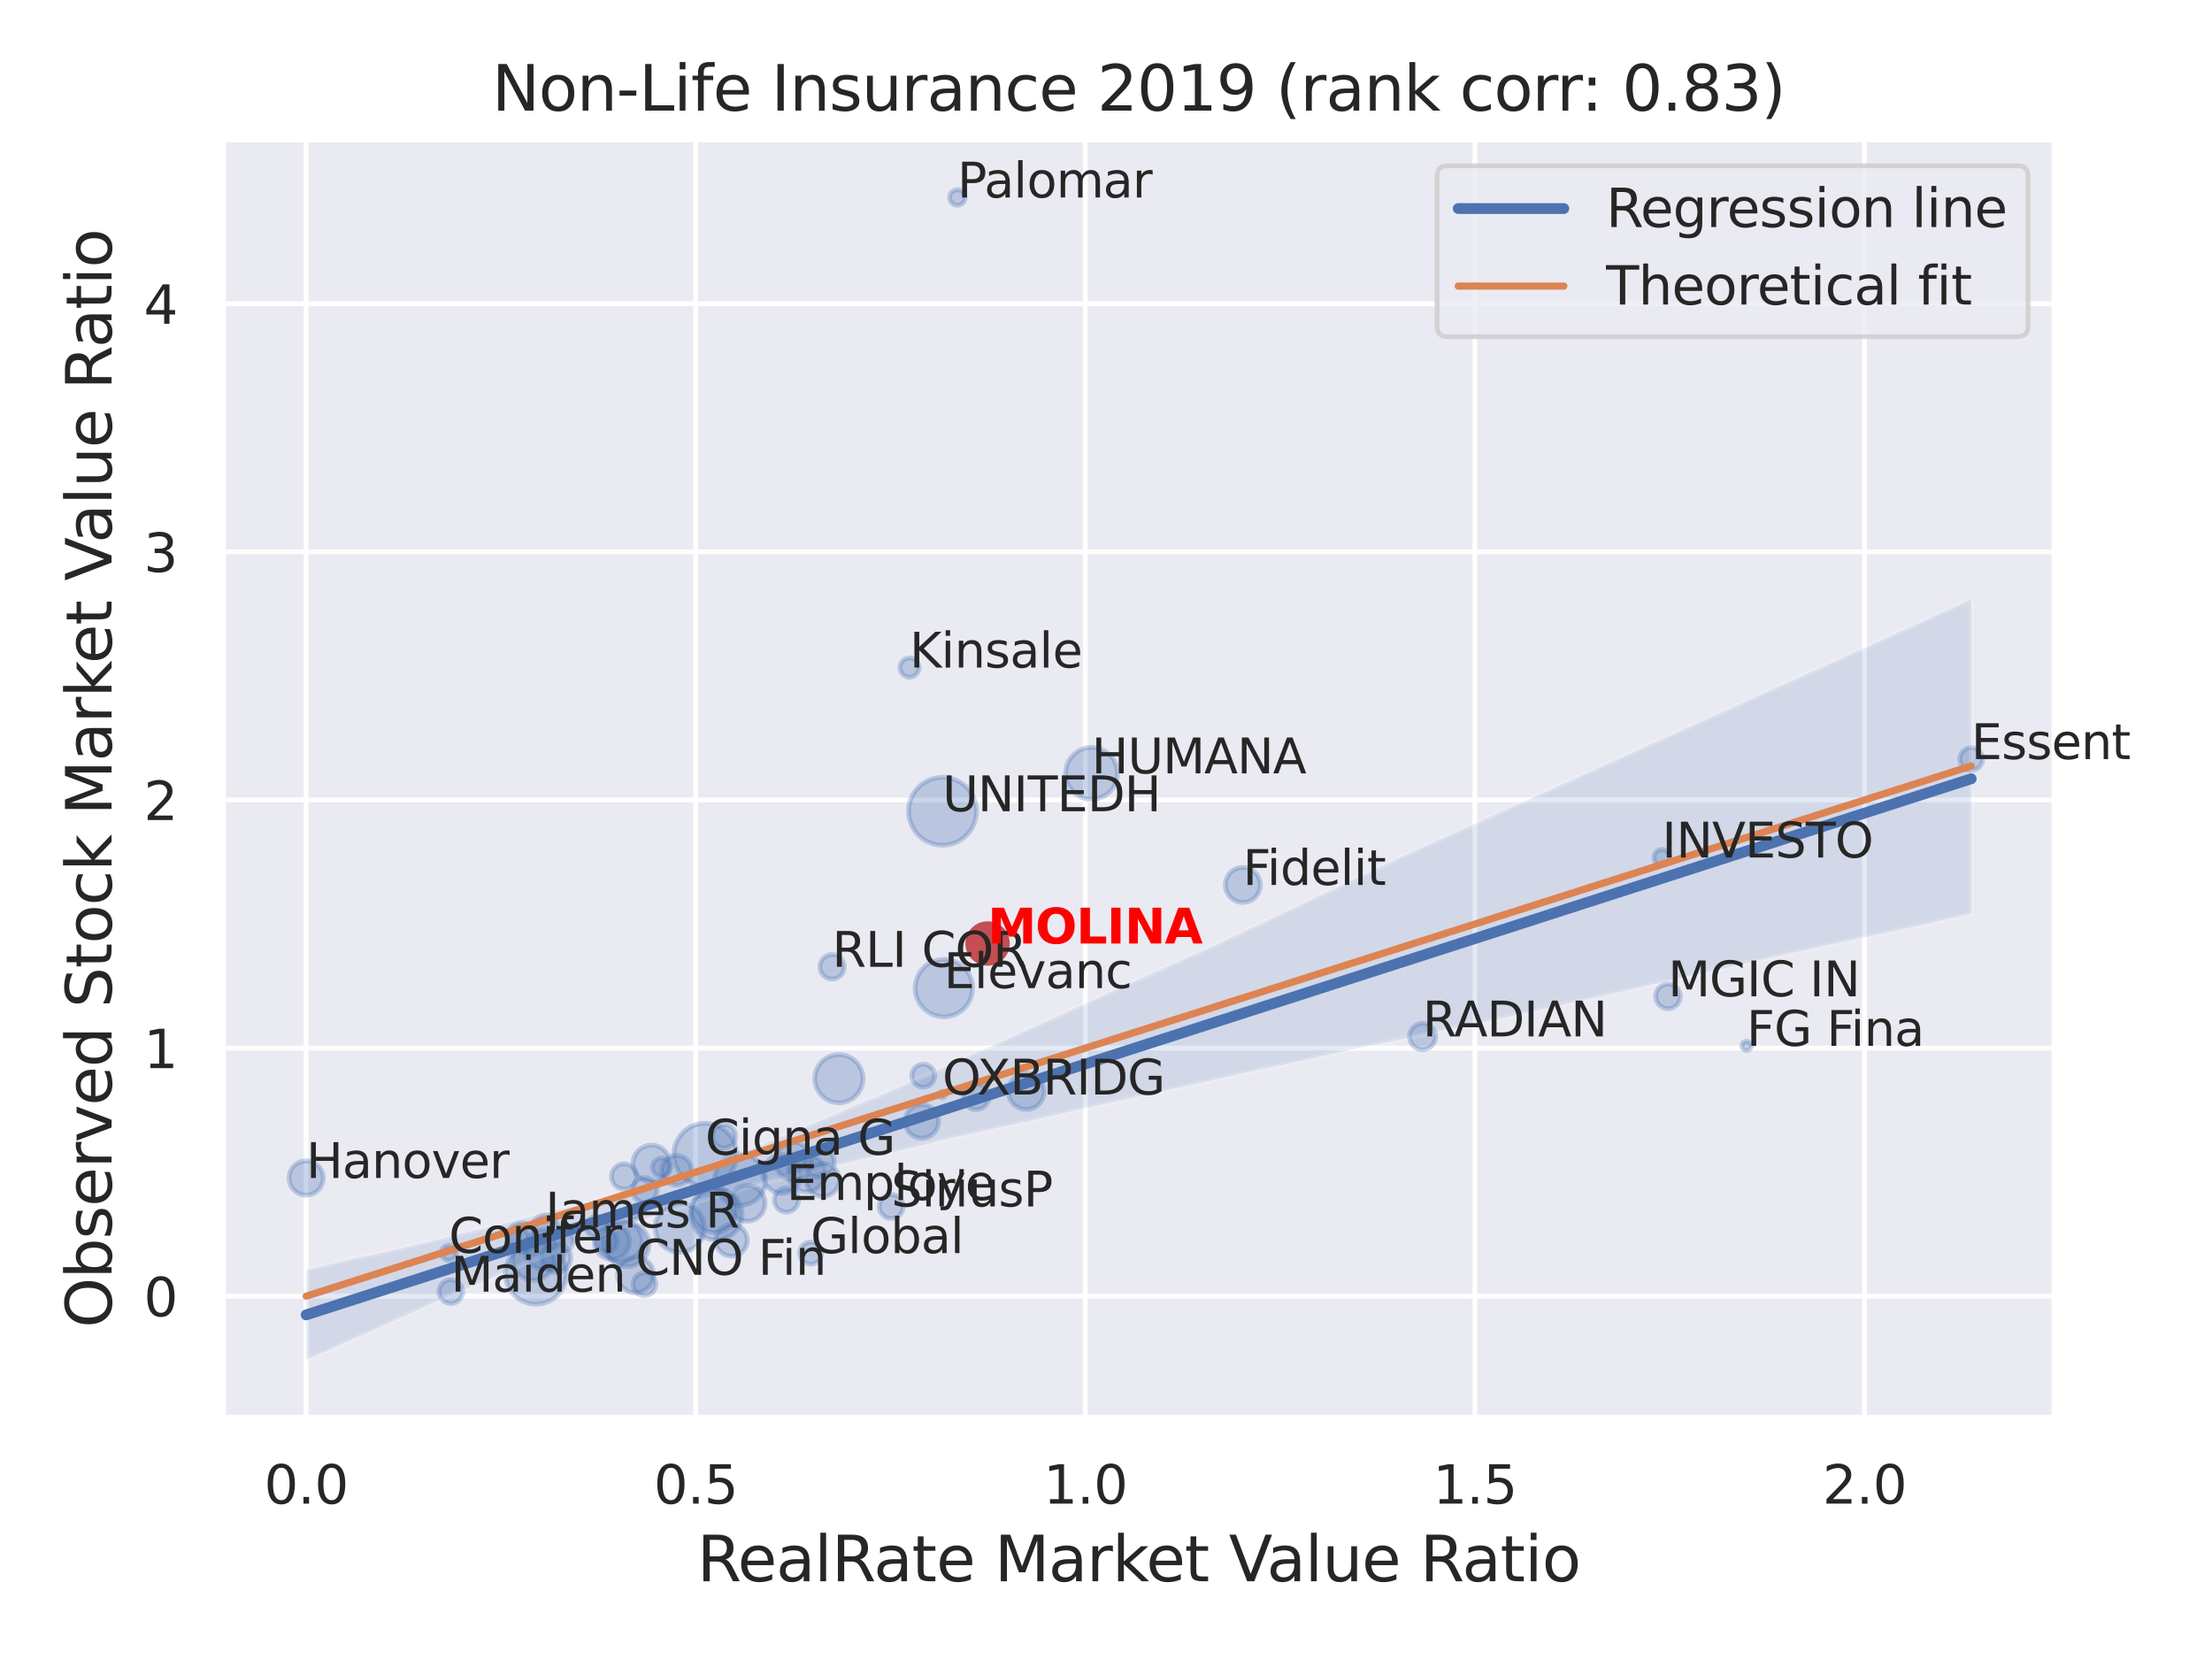 <?xml version="1.0" encoding="utf-8" standalone="no"?>
<!DOCTYPE svg PUBLIC "-//W3C//DTD SVG 1.1//EN"
  "http://www.w3.org/Graphics/SVG/1.1/DTD/svg11.dtd">
<svg xmlns:xlink="http://www.w3.org/1999/xlink" width="460.8pt" height="345.6pt" viewBox="0 0 460.8 345.6" xmlns="http://www.w3.org/2000/svg" version="1.1">
 <defs>
  <style type="text/css">*{stroke-linejoin: round; stroke-linecap: butt}</style>
 </defs>
 <g id="figure_1">
  <g id="patch_1">
   <path d="M 0 345.6 
L 460.8 345.6 
L 460.8 0 
L 0 0 
z
" style="fill: #ffffff"/>
  </g>
  <g id="axes_1">
   <g id="patch_2">
    <path d="M 46.44 295.38 
L 427.983 295.38 
L 427.983 29.04 
L 46.44 29.04 
z
" style="fill: #eaeaf2"/>
   </g>
   <g id="matplotlib.axis_1">
    <g id="xtick_1">
     <g id="line2d_1">
      <path d="M 63.763 295.38 
L 63.763 29.04 
" clip-path="url(#pfb3bd63313)" style="fill: none; stroke: #ffffff; stroke-linecap: round"/>
     </g>
     <g id="text_1">
      <!-- 0.0 -->
      <g style="fill: #262626" transform="translate(55.017 313.238) scale(0.11 -0.11)">
       <defs>
        <path id="DejaVuSans-30" d="M 2034 4250 
Q 1547 4250 1301 3770 
Q 1056 3291 1056 2328 
Q 1056 1369 1301 889 
Q 1547 409 2034 409 
Q 2525 409 2770 889 
Q 3016 1369 3016 2328 
Q 3016 3291 2770 3770 
Q 2525 4250 2034 4250 
z
M 2034 4750 
Q 2819 4750 3233 4129 
Q 3647 3509 3647 2328 
Q 3647 1150 3233 529 
Q 2819 -91 2034 -91 
Q 1250 -91 836 529 
Q 422 1150 422 2328 
Q 422 3509 836 4129 
Q 1250 4750 2034 4750 
z
" transform="scale(0.016)"/>
        <path id="DejaVuSans-2e" d="M 684 794 
L 1344 794 
L 1344 0 
L 684 0 
L 684 794 
z
" transform="scale(0.016)"/>
       </defs>
       <use xlink:href="#DejaVuSans-30"/>
       <use xlink:href="#DejaVuSans-2e" x="63.623"/>
       <use xlink:href="#DejaVuSans-30" x="95.41"/>
      </g>
     </g>
    </g>
    <g id="xtick_2">
     <g id="line2d_2">
      <path d="M 144.925 295.38 
L 144.925 29.04 
" clip-path="url(#pfb3bd63313)" style="fill: none; stroke: #ffffff; stroke-linecap: round"/>
     </g>
     <g id="text_2">
      <!-- 0.5 -->
      <g style="fill: #262626" transform="translate(136.178 313.238) scale(0.11 -0.11)">
       <defs>
        <path id="DejaVuSans-35" d="M 691 4666 
L 3169 4666 
L 3169 4134 
L 1269 4134 
L 1269 2991 
Q 1406 3038 1543 3061 
Q 1681 3084 1819 3084 
Q 2600 3084 3056 2656 
Q 3513 2228 3513 1497 
Q 3513 744 3044 326 
Q 2575 -91 1722 -91 
Q 1428 -91 1123 -41 
Q 819 9 494 109 
L 494 744 
Q 775 591 1075 516 
Q 1375 441 1709 441 
Q 2250 441 2565 725 
Q 2881 1009 2881 1497 
Q 2881 1984 2565 2268 
Q 2250 2553 1709 2553 
Q 1456 2553 1204 2497 
Q 953 2441 691 2322 
L 691 4666 
z
" transform="scale(0.016)"/>
       </defs>
       <use xlink:href="#DejaVuSans-30"/>
       <use xlink:href="#DejaVuSans-2e" x="63.623"/>
       <use xlink:href="#DejaVuSans-35" x="95.41"/>
      </g>
     </g>
    </g>
    <g id="xtick_3">
     <g id="line2d_3">
      <path d="M 226.086 295.38 
L 226.086 29.04 
" clip-path="url(#pfb3bd63313)" style="fill: none; stroke: #ffffff; stroke-linecap: round"/>
     </g>
     <g id="text_3">
      <!-- 1.0 -->
      <g style="fill: #262626" transform="translate(217.339 313.238) scale(0.11 -0.11)">
       <defs>
        <path id="DejaVuSans-31" d="M 794 531 
L 1825 531 
L 1825 4091 
L 703 3866 
L 703 4441 
L 1819 4666 
L 2450 4666 
L 2450 531 
L 3481 531 
L 3481 0 
L 794 0 
L 794 531 
z
" transform="scale(0.016)"/>
       </defs>
       <use xlink:href="#DejaVuSans-31"/>
       <use xlink:href="#DejaVuSans-2e" x="63.623"/>
       <use xlink:href="#DejaVuSans-30" x="95.41"/>
      </g>
     </g>
    </g>
    <g id="xtick_4">
     <g id="line2d_4">
      <path d="M 307.247 295.38 
L 307.247 29.04 
" clip-path="url(#pfb3bd63313)" style="fill: none; stroke: #ffffff; stroke-linecap: round"/>
     </g>
     <g id="text_4">
      <!-- 1.5 -->
      <g style="fill: #262626" transform="translate(298.5 313.238) scale(0.11 -0.11)">
       <use xlink:href="#DejaVuSans-31"/>
       <use xlink:href="#DejaVuSans-2e" x="63.623"/>
       <use xlink:href="#DejaVuSans-35" x="95.41"/>
      </g>
     </g>
    </g>
    <g id="xtick_5">
     <g id="line2d_5">
      <path d="M 388.408 295.38 
L 388.408 29.04 
" clip-path="url(#pfb3bd63313)" style="fill: none; stroke: #ffffff; stroke-linecap: round"/>
     </g>
     <g id="text_5">
      <!-- 2.0 -->
      <g style="fill: #262626" transform="translate(379.662 313.238) scale(0.11 -0.11)">
       <defs>
        <path id="DejaVuSans-32" d="M 1228 531 
L 3431 531 
L 3431 0 
L 469 0 
L 469 531 
Q 828 903 1448 1529 
Q 2069 2156 2228 2338 
Q 2531 2678 2651 2914 
Q 2772 3150 2772 3378 
Q 2772 3750 2511 3984 
Q 2250 4219 1831 4219 
Q 1534 4219 1204 4116 
Q 875 4013 500 3803 
L 500 4441 
Q 881 4594 1212 4672 
Q 1544 4750 1819 4750 
Q 2544 4750 2975 4387 
Q 3406 4025 3406 3419 
Q 3406 3131 3298 2873 
Q 3191 2616 2906 2266 
Q 2828 2175 2409 1742 
Q 1991 1309 1228 531 
z
" transform="scale(0.016)"/>
       </defs>
       <use xlink:href="#DejaVuSans-32"/>
       <use xlink:href="#DejaVuSans-2e" x="63.623"/>
       <use xlink:href="#DejaVuSans-30" x="95.41"/>
      </g>
     </g>
    </g>
    <g id="text_6">
     <!-- RealRate Market Value Ratio -->
     <g style="fill: #262626" transform="translate(145.225 329.404) scale(0.13 -0.13)">
      <defs>
       <path id="DejaVuSans-52" d="M 2841 2188 
Q 3044 2119 3236 1894 
Q 3428 1669 3622 1275 
L 4263 0 
L 3584 0 
L 2988 1197 
Q 2756 1666 2539 1819 
Q 2322 1972 1947 1972 
L 1259 1972 
L 1259 0 
L 628 0 
L 628 4666 
L 2053 4666 
Q 2853 4666 3247 4331 
Q 3641 3997 3641 3322 
Q 3641 2881 3436 2590 
Q 3231 2300 2841 2188 
z
M 1259 4147 
L 1259 2491 
L 2053 2491 
Q 2509 2491 2742 2702 
Q 2975 2913 2975 3322 
Q 2975 3731 2742 3939 
Q 2509 4147 2053 4147 
L 1259 4147 
z
" transform="scale(0.016)"/>
       <path id="DejaVuSans-65" d="M 3597 1894 
L 3597 1613 
L 953 1613 
Q 991 1019 1311 708 
Q 1631 397 2203 397 
Q 2534 397 2845 478 
Q 3156 559 3463 722 
L 3463 178 
Q 3153 47 2828 -22 
Q 2503 -91 2169 -91 
Q 1331 -91 842 396 
Q 353 884 353 1716 
Q 353 2575 817 3079 
Q 1281 3584 2069 3584 
Q 2775 3584 3186 3129 
Q 3597 2675 3597 1894 
z
M 3022 2063 
Q 3016 2534 2758 2815 
Q 2500 3097 2075 3097 
Q 1594 3097 1305 2825 
Q 1016 2553 972 2059 
L 3022 2063 
z
" transform="scale(0.016)"/>
       <path id="DejaVuSans-61" d="M 2194 1759 
Q 1497 1759 1228 1600 
Q 959 1441 959 1056 
Q 959 750 1161 570 
Q 1363 391 1709 391 
Q 2188 391 2477 730 
Q 2766 1069 2766 1631 
L 2766 1759 
L 2194 1759 
z
M 3341 1997 
L 3341 0 
L 2766 0 
L 2766 531 
Q 2569 213 2275 61 
Q 1981 -91 1556 -91 
Q 1019 -91 701 211 
Q 384 513 384 1019 
Q 384 1609 779 1909 
Q 1175 2209 1959 2209 
L 2766 2209 
L 2766 2266 
Q 2766 2663 2505 2880 
Q 2244 3097 1772 3097 
Q 1472 3097 1187 3025 
Q 903 2953 641 2809 
L 641 3341 
Q 956 3463 1253 3523 
Q 1550 3584 1831 3584 
Q 2591 3584 2966 3190 
Q 3341 2797 3341 1997 
z
" transform="scale(0.016)"/>
       <path id="DejaVuSans-6c" d="M 603 4863 
L 1178 4863 
L 1178 0 
L 603 0 
L 603 4863 
z
" transform="scale(0.016)"/>
       <path id="DejaVuSans-74" d="M 1172 4494 
L 1172 3500 
L 2356 3500 
L 2356 3053 
L 1172 3053 
L 1172 1153 
Q 1172 725 1289 603 
Q 1406 481 1766 481 
L 2356 481 
L 2356 0 
L 1766 0 
Q 1100 0 847 248 
Q 594 497 594 1153 
L 594 3053 
L 172 3053 
L 172 3500 
L 594 3500 
L 594 4494 
L 1172 4494 
z
" transform="scale(0.016)"/>
       <path id="DejaVuSans-20" transform="scale(0.016)"/>
       <path id="DejaVuSans-4d" d="M 628 4666 
L 1569 4666 
L 2759 1491 
L 3956 4666 
L 4897 4666 
L 4897 0 
L 4281 0 
L 4281 4097 
L 3078 897 
L 2444 897 
L 1241 4097 
L 1241 0 
L 628 0 
L 628 4666 
z
" transform="scale(0.016)"/>
       <path id="DejaVuSans-72" d="M 2631 2963 
Q 2534 3019 2420 3045 
Q 2306 3072 2169 3072 
Q 1681 3072 1420 2755 
Q 1159 2438 1159 1844 
L 1159 0 
L 581 0 
L 581 3500 
L 1159 3500 
L 1159 2956 
Q 1341 3275 1631 3429 
Q 1922 3584 2338 3584 
Q 2397 3584 2469 3576 
Q 2541 3569 2628 3553 
L 2631 2963 
z
" transform="scale(0.016)"/>
       <path id="DejaVuSans-6b" d="M 581 4863 
L 1159 4863 
L 1159 1991 
L 2875 3500 
L 3609 3500 
L 1753 1863 
L 3688 0 
L 2938 0 
L 1159 1709 
L 1159 0 
L 581 0 
L 581 4863 
z
" transform="scale(0.016)"/>
       <path id="DejaVuSans-56" d="M 1831 0 
L 50 4666 
L 709 4666 
L 2188 738 
L 3669 4666 
L 4325 4666 
L 2547 0 
L 1831 0 
z
" transform="scale(0.016)"/>
       <path id="DejaVuSans-75" d="M 544 1381 
L 544 3500 
L 1119 3500 
L 1119 1403 
Q 1119 906 1312 657 
Q 1506 409 1894 409 
Q 2359 409 2629 706 
Q 2900 1003 2900 1516 
L 2900 3500 
L 3475 3500 
L 3475 0 
L 2900 0 
L 2900 538 
Q 2691 219 2414 64 
Q 2138 -91 1772 -91 
Q 1169 -91 856 284 
Q 544 659 544 1381 
z
M 1991 3584 
L 1991 3584 
z
" transform="scale(0.016)"/>
       <path id="DejaVuSans-69" d="M 603 3500 
L 1178 3500 
L 1178 0 
L 603 0 
L 603 3500 
z
M 603 4863 
L 1178 4863 
L 1178 4134 
L 603 4134 
L 603 4863 
z
" transform="scale(0.016)"/>
       <path id="DejaVuSans-6f" d="M 1959 3097 
Q 1497 3097 1228 2736 
Q 959 2375 959 1747 
Q 959 1119 1226 758 
Q 1494 397 1959 397 
Q 2419 397 2687 759 
Q 2956 1122 2956 1747 
Q 2956 2369 2687 2733 
Q 2419 3097 1959 3097 
z
M 1959 3584 
Q 2709 3584 3137 3096 
Q 3566 2609 3566 1747 
Q 3566 888 3137 398 
Q 2709 -91 1959 -91 
Q 1206 -91 779 398 
Q 353 888 353 1747 
Q 353 2609 779 3096 
Q 1206 3584 1959 3584 
z
" transform="scale(0.016)"/>
      </defs>
      <use xlink:href="#DejaVuSans-52"/>
      <use xlink:href="#DejaVuSans-65" x="64.982"/>
      <use xlink:href="#DejaVuSans-61" x="126.506"/>
      <use xlink:href="#DejaVuSans-6c" x="187.785"/>
      <use xlink:href="#DejaVuSans-52" x="215.568"/>
      <use xlink:href="#DejaVuSans-61" x="282.801"/>
      <use xlink:href="#DejaVuSans-74" x="344.08"/>
      <use xlink:href="#DejaVuSans-65" x="383.289"/>
      <use xlink:href="#DejaVuSans-20" x="444.812"/>
      <use xlink:href="#DejaVuSans-4d" x="476.6"/>
      <use xlink:href="#DejaVuSans-61" x="562.879"/>
      <use xlink:href="#DejaVuSans-72" x="624.158"/>
      <use xlink:href="#DejaVuSans-6b" x="665.271"/>
      <use xlink:href="#DejaVuSans-65" x="719.557"/>
      <use xlink:href="#DejaVuSans-74" x="781.08"/>
      <use xlink:href="#DejaVuSans-20" x="820.289"/>
      <use xlink:href="#DejaVuSans-56" x="852.076"/>
      <use xlink:href="#DejaVuSans-61" x="912.734"/>
      <use xlink:href="#DejaVuSans-6c" x="974.014"/>
      <use xlink:href="#DejaVuSans-75" x="1001.797"/>
      <use xlink:href="#DejaVuSans-65" x="1065.176"/>
      <use xlink:href="#DejaVuSans-20" x="1126.699"/>
      <use xlink:href="#DejaVuSans-52" x="1158.486"/>
      <use xlink:href="#DejaVuSans-61" x="1225.719"/>
      <use xlink:href="#DejaVuSans-74" x="1286.998"/>
      <use xlink:href="#DejaVuSans-69" x="1326.207"/>
      <use xlink:href="#DejaVuSans-6f" x="1353.99"/>
     </g>
    </g>
   </g>
   <g id="matplotlib.axis_2">
    <g id="ytick_1">
     <g id="line2d_6">
      <path d="M 46.44 270.022 
L 427.983 270.022 
" clip-path="url(#pfb3bd63313)" style="fill: none; stroke: #ffffff; stroke-linecap: round"/>
     </g>
     <g id="text_7">
      <!-- 0 -->
      <g style="fill: #262626" transform="translate(29.941 274.201) scale(0.11 -0.11)">
       <use xlink:href="#DejaVuSans-30"/>
      </g>
     </g>
    </g>
    <g id="ytick_2">
     <g id="line2d_7">
      <path d="M 46.44 218.334 
L 427.983 218.334 
" clip-path="url(#pfb3bd63313)" style="fill: none; stroke: #ffffff; stroke-linecap: round"/>
     </g>
     <g id="text_8">
      <!-- 1 -->
      <g style="fill: #262626" transform="translate(29.941 222.514) scale(0.11 -0.11)">
       <use xlink:href="#DejaVuSans-31"/>
      </g>
     </g>
    </g>
    <g id="ytick_3">
     <g id="line2d_8">
      <path d="M 46.44 166.647 
L 427.983 166.647 
" clip-path="url(#pfb3bd63313)" style="fill: none; stroke: #ffffff; stroke-linecap: round"/>
     </g>
     <g id="text_9">
      <!-- 2 -->
      <g style="fill: #262626" transform="translate(29.941 170.826) scale(0.11 -0.11)">
       <use xlink:href="#DejaVuSans-32"/>
      </g>
     </g>
    </g>
    <g id="ytick_4">
     <g id="line2d_9">
      <path d="M 46.44 114.96 
L 427.983 114.96 
" clip-path="url(#pfb3bd63313)" style="fill: none; stroke: #ffffff; stroke-linecap: round"/>
     </g>
     <g id="text_10">
      <!-- 3 -->
      <g style="fill: #262626" transform="translate(29.941 119.139) scale(0.11 -0.11)">
       <defs>
        <path id="DejaVuSans-33" d="M 2597 2516 
Q 3050 2419 3304 2112 
Q 3559 1806 3559 1356 
Q 3559 666 3084 287 
Q 2609 -91 1734 -91 
Q 1441 -91 1130 -33 
Q 819 25 488 141 
L 488 750 
Q 750 597 1062 519 
Q 1375 441 1716 441 
Q 2309 441 2620 675 
Q 2931 909 2931 1356 
Q 2931 1769 2642 2001 
Q 2353 2234 1838 2234 
L 1294 2234 
L 1294 2753 
L 1863 2753 
Q 2328 2753 2575 2939 
Q 2822 3125 2822 3475 
Q 2822 3834 2567 4026 
Q 2313 4219 1838 4219 
Q 1578 4219 1281 4162 
Q 984 4106 628 3988 
L 628 4550 
Q 988 4650 1302 4700 
Q 1616 4750 1894 4750 
Q 2613 4750 3031 4423 
Q 3450 4097 3450 3541 
Q 3450 3153 3228 2886 
Q 3006 2619 2597 2516 
z
" transform="scale(0.016)"/>
       </defs>
       <use xlink:href="#DejaVuSans-33"/>
      </g>
     </g>
    </g>
    <g id="ytick_5">
     <g id="line2d_10">
      <path d="M 46.44 63.273 
L 427.983 63.273 
" clip-path="url(#pfb3bd63313)" style="fill: none; stroke: #ffffff; stroke-linecap: round"/>
     </g>
     <g id="text_11">
      <!-- 4 -->
      <g style="fill: #262626" transform="translate(29.941 67.452) scale(0.11 -0.11)">
       <defs>
        <path id="DejaVuSans-34" d="M 2419 4116 
L 825 1625 
L 2419 1625 
L 2419 4116 
z
M 2253 4666 
L 3047 4666 
L 3047 1625 
L 3713 1625 
L 3713 1100 
L 3047 1100 
L 3047 0 
L 2419 0 
L 2419 1100 
L 313 1100 
L 313 1709 
L 2253 4666 
z
" transform="scale(0.016)"/>
       </defs>
       <use xlink:href="#DejaVuSans-34"/>
      </g>
     </g>
    </g>
    <g id="text_12">
     <!-- Observed Stock Market Value Ratio -->
     <g style="fill: #262626" transform="translate(23.238 276.612) rotate(-90) scale(0.13 -0.13)">
      <defs>
       <path id="DejaVuSans-4f" d="M 2522 4238 
Q 1834 4238 1429 3725 
Q 1025 3213 1025 2328 
Q 1025 1447 1429 934 
Q 1834 422 2522 422 
Q 3209 422 3611 934 
Q 4013 1447 4013 2328 
Q 4013 3213 3611 3725 
Q 3209 4238 2522 4238 
z
M 2522 4750 
Q 3503 4750 4090 4092 
Q 4678 3434 4678 2328 
Q 4678 1225 4090 567 
Q 3503 -91 2522 -91 
Q 1538 -91 948 565 
Q 359 1222 359 2328 
Q 359 3434 948 4092 
Q 1538 4750 2522 4750 
z
" transform="scale(0.016)"/>
       <path id="DejaVuSans-62" d="M 3116 1747 
Q 3116 2381 2855 2742 
Q 2594 3103 2138 3103 
Q 1681 3103 1420 2742 
Q 1159 2381 1159 1747 
Q 1159 1113 1420 752 
Q 1681 391 2138 391 
Q 2594 391 2855 752 
Q 3116 1113 3116 1747 
z
M 1159 2969 
Q 1341 3281 1617 3432 
Q 1894 3584 2278 3584 
Q 2916 3584 3314 3078 
Q 3713 2572 3713 1747 
Q 3713 922 3314 415 
Q 2916 -91 2278 -91 
Q 1894 -91 1617 61 
Q 1341 213 1159 525 
L 1159 0 
L 581 0 
L 581 4863 
L 1159 4863 
L 1159 2969 
z
" transform="scale(0.016)"/>
       <path id="DejaVuSans-73" d="M 2834 3397 
L 2834 2853 
Q 2591 2978 2328 3040 
Q 2066 3103 1784 3103 
Q 1356 3103 1142 2972 
Q 928 2841 928 2578 
Q 928 2378 1081 2264 
Q 1234 2150 1697 2047 
L 1894 2003 
Q 2506 1872 2764 1633 
Q 3022 1394 3022 966 
Q 3022 478 2636 193 
Q 2250 -91 1575 -91 
Q 1294 -91 989 -36 
Q 684 19 347 128 
L 347 722 
Q 666 556 975 473 
Q 1284 391 1588 391 
Q 1994 391 2212 530 
Q 2431 669 2431 922 
Q 2431 1156 2273 1281 
Q 2116 1406 1581 1522 
L 1381 1569 
Q 847 1681 609 1914 
Q 372 2147 372 2553 
Q 372 3047 722 3315 
Q 1072 3584 1716 3584 
Q 2034 3584 2315 3537 
Q 2597 3491 2834 3397 
z
" transform="scale(0.016)"/>
       <path id="DejaVuSans-76" d="M 191 3500 
L 800 3500 
L 1894 563 
L 2988 3500 
L 3597 3500 
L 2284 0 
L 1503 0 
L 191 3500 
z
" transform="scale(0.016)"/>
       <path id="DejaVuSans-64" d="M 2906 2969 
L 2906 4863 
L 3481 4863 
L 3481 0 
L 2906 0 
L 2906 525 
Q 2725 213 2448 61 
Q 2172 -91 1784 -91 
Q 1150 -91 751 415 
Q 353 922 353 1747 
Q 353 2572 751 3078 
Q 1150 3584 1784 3584 
Q 2172 3584 2448 3432 
Q 2725 3281 2906 2969 
z
M 947 1747 
Q 947 1113 1208 752 
Q 1469 391 1925 391 
Q 2381 391 2643 752 
Q 2906 1113 2906 1747 
Q 2906 2381 2643 2742 
Q 2381 3103 1925 3103 
Q 1469 3103 1208 2742 
Q 947 2381 947 1747 
z
" transform="scale(0.016)"/>
       <path id="DejaVuSans-53" d="M 3425 4513 
L 3425 3897 
Q 3066 4069 2747 4153 
Q 2428 4238 2131 4238 
Q 1616 4238 1336 4038 
Q 1056 3838 1056 3469 
Q 1056 3159 1242 3001 
Q 1428 2844 1947 2747 
L 2328 2669 
Q 3034 2534 3370 2195 
Q 3706 1856 3706 1288 
Q 3706 609 3251 259 
Q 2797 -91 1919 -91 
Q 1588 -91 1214 -16 
Q 841 59 441 206 
L 441 856 
Q 825 641 1194 531 
Q 1563 422 1919 422 
Q 2459 422 2753 634 
Q 3047 847 3047 1241 
Q 3047 1584 2836 1778 
Q 2625 1972 2144 2069 
L 1759 2144 
Q 1053 2284 737 2584 
Q 422 2884 422 3419 
Q 422 4038 858 4394 
Q 1294 4750 2059 4750 
Q 2388 4750 2728 4690 
Q 3069 4631 3425 4513 
z
" transform="scale(0.016)"/>
       <path id="DejaVuSans-63" d="M 3122 3366 
L 3122 2828 
Q 2878 2963 2633 3030 
Q 2388 3097 2138 3097 
Q 1578 3097 1268 2742 
Q 959 2388 959 1747 
Q 959 1106 1268 751 
Q 1578 397 2138 397 
Q 2388 397 2633 464 
Q 2878 531 3122 666 
L 3122 134 
Q 2881 22 2623 -34 
Q 2366 -91 2075 -91 
Q 1284 -91 818 406 
Q 353 903 353 1747 
Q 353 2603 823 3093 
Q 1294 3584 2113 3584 
Q 2378 3584 2631 3529 
Q 2884 3475 3122 3366 
z
" transform="scale(0.016)"/>
      </defs>
      <use xlink:href="#DejaVuSans-4f"/>
      <use xlink:href="#DejaVuSans-62" x="78.711"/>
      <use xlink:href="#DejaVuSans-73" x="142.188"/>
      <use xlink:href="#DejaVuSans-65" x="194.287"/>
      <use xlink:href="#DejaVuSans-72" x="255.811"/>
      <use xlink:href="#DejaVuSans-76" x="296.924"/>
      <use xlink:href="#DejaVuSans-65" x="356.104"/>
      <use xlink:href="#DejaVuSans-64" x="417.627"/>
      <use xlink:href="#DejaVuSans-20" x="481.104"/>
      <use xlink:href="#DejaVuSans-53" x="512.891"/>
      <use xlink:href="#DejaVuSans-74" x="576.367"/>
      <use xlink:href="#DejaVuSans-6f" x="615.576"/>
      <use xlink:href="#DejaVuSans-63" x="676.758"/>
      <use xlink:href="#DejaVuSans-6b" x="731.738"/>
      <use xlink:href="#DejaVuSans-20" x="789.648"/>
      <use xlink:href="#DejaVuSans-4d" x="821.436"/>
      <use xlink:href="#DejaVuSans-61" x="907.715"/>
      <use xlink:href="#DejaVuSans-72" x="968.994"/>
      <use xlink:href="#DejaVuSans-6b" x="1010.107"/>
      <use xlink:href="#DejaVuSans-65" x="1064.393"/>
      <use xlink:href="#DejaVuSans-74" x="1125.916"/>
      <use xlink:href="#DejaVuSans-20" x="1165.125"/>
      <use xlink:href="#DejaVuSans-56" x="1196.912"/>
      <use xlink:href="#DejaVuSans-61" x="1257.57"/>
      <use xlink:href="#DejaVuSans-6c" x="1318.85"/>
      <use xlink:href="#DejaVuSans-75" x="1346.633"/>
      <use xlink:href="#DejaVuSans-65" x="1410.012"/>
      <use xlink:href="#DejaVuSans-20" x="1471.535"/>
      <use xlink:href="#DejaVuSans-52" x="1503.322"/>
      <use xlink:href="#DejaVuSans-61" x="1570.555"/>
      <use xlink:href="#DejaVuSans-74" x="1631.834"/>
      <use xlink:href="#DejaVuSans-69" x="1671.043"/>
      <use xlink:href="#DejaVuSans-6f" x="1698.826"/>
     </g>
    </g>
   </g>
   <g id="PathCollection_1">
    <path d="M 141.606 260.873 
C 142.964 260.873 144.266 260.334 145.225 259.374 
C 146.185 258.414 146.725 257.112 146.725 255.755 
C 146.725 254.397 146.185 253.095 145.225 252.136 
C 144.266 251.176 142.964 250.636 141.606 250.636 
C 140.249 250.636 138.947 251.176 137.987 252.136 
C 137.027 253.095 136.488 254.397 136.488 255.755 
C 136.488 257.112 137.027 258.414 137.987 259.374 
C 138.947 260.334 140.249 260.873 141.606 260.873 
z
" clip-path="url(#pfb3bd63313)" style="fill: #4c72b0; fill-opacity: 0.3; stroke: #4c72b0; stroke-opacity: 0.3"/>
    <path d="M 111.655 271.681 
C 113.343 271.681 114.961 271.011 116.155 269.817 
C 117.348 268.624 118.018 267.005 118.018 265.318 
C 118.018 263.63 117.348 262.011 116.155 260.818 
C 114.961 259.624 113.343 258.954 111.655 258.954 
C 109.967 258.954 108.349 259.624 107.155 260.818 
C 105.962 262.011 105.291 263.63 105.291 265.318 
C 105.291 267.005 105.962 268.624 107.155 269.817 
C 108.349 271.011 109.967 271.681 111.655 271.681 
z
" clip-path="url(#pfb3bd63313)" style="fill: #4c72b0; fill-opacity: 0.3; stroke: #4c72b0; stroke-opacity: 0.3"/>
    <path d="M 135.714 246.265 
C 136.736 246.265 137.717 245.859 138.439 245.137 
C 139.162 244.414 139.568 243.433 139.568 242.411 
C 139.568 241.389 139.162 240.409 138.439 239.686 
C 137.717 238.963 136.736 238.557 135.714 238.557 
C 134.692 238.557 133.711 238.963 132.989 239.686 
C 132.266 240.409 131.86 241.389 131.86 242.411 
C 131.86 243.433 132.266 244.414 132.989 245.137 
C 133.711 245.859 134.692 246.265 135.714 246.265 
z
" clip-path="url(#pfb3bd63313)" style="fill: #4c72b0; fill-opacity: 0.3; stroke: #4c72b0; stroke-opacity: 0.3"/>
    <path d="M 213.794 231.121 
C 214.789 231.121 215.742 230.726 216.445 230.023 
C 217.149 229.32 217.544 228.366 217.544 227.372 
C 217.544 226.378 217.149 225.424 216.445 224.721 
C 215.742 224.018 214.789 223.623 213.794 223.623 
C 212.8 223.623 211.846 224.018 211.143 224.721 
C 210.44 225.424 210.045 226.378 210.045 227.372 
C 210.045 228.366 210.44 229.32 211.143 230.023 
C 211.846 230.726 212.8 231.121 213.794 231.121 
z
" clip-path="url(#pfb3bd63313)" style="fill: #4c72b0; fill-opacity: 0.3; stroke: #4c72b0; stroke-opacity: 0.3"/>
    <path d="M 129.48 262.885 
C 130.623 262.885 131.718 262.431 132.526 261.623 
C 133.334 260.815 133.788 259.72 133.788 258.577 
C 133.788 257.435 133.334 256.339 132.526 255.531 
C 131.718 254.723 130.623 254.269 129.48 254.269 
C 128.338 254.269 127.242 254.723 126.434 255.531 
C 125.626 256.339 125.172 257.435 125.172 258.577 
C 125.172 259.72 125.626 260.815 126.434 261.623 
C 127.242 262.431 128.338 262.885 129.48 262.885 
z
" clip-path="url(#pfb3bd63313)" style="fill: #4c72b0; fill-opacity: 0.3; stroke: #4c72b0; stroke-opacity: 0.3"/>
    <path d="M 227.39 166.504 
C 228.822 166.504 230.196 165.935 231.209 164.922 
C 232.222 163.909 232.791 162.535 232.791 161.103 
C 232.791 159.67 232.222 158.296 231.209 157.283 
C 230.196 156.27 228.822 155.701 227.39 155.701 
C 225.957 155.701 224.583 156.27 223.57 157.283 
C 222.557 158.296 221.988 159.67 221.988 161.103 
C 221.988 162.535 222.557 163.909 223.57 164.922 
C 224.583 165.935 225.957 166.504 227.39 166.504 
z
" clip-path="url(#pfb3bd63313)" style="fill: #4c72b0; fill-opacity: 0.3; stroke: #4c72b0; stroke-opacity: 0.3"/>
    <path d="M 130.615 263.845 
C 131.831 263.845 132.996 263.362 133.855 262.503 
C 134.714 261.644 135.197 260.478 135.197 259.263 
C 135.197 258.048 134.714 256.883 133.855 256.024 
C 132.996 255.164 131.831 254.682 130.615 254.682 
C 129.4 254.682 128.235 255.164 127.376 256.024 
C 126.517 256.883 126.034 258.048 126.034 259.263 
C 126.034 260.478 126.517 261.644 127.376 262.503 
C 128.235 263.362 129.4 263.845 130.615 263.845 
z
" clip-path="url(#pfb3bd63313)" style="fill: #4c72b0; fill-opacity: 0.3; stroke: #4c72b0; stroke-opacity: 0.3"/>
    <path d="M 170.617 245.301 
C 171.459 245.301 172.267 244.967 172.863 244.371 
C 173.458 243.775 173.793 242.967 173.793 242.125 
C 173.793 241.283 173.458 240.475 172.863 239.879 
C 172.267 239.284 171.459 238.949 170.617 238.949 
C 169.775 238.949 168.967 239.284 168.371 239.879 
C 167.775 240.475 167.441 241.283 167.441 242.125 
C 167.441 242.967 167.775 243.775 168.371 244.371 
C 168.967 244.967 169.775 245.301 170.617 245.301 
z
" clip-path="url(#pfb3bd63313)" style="fill: #4c72b0; fill-opacity: 0.3; stroke: #4c72b0; stroke-opacity: 0.3"/>
    <path d="M 155.668 254.388 
C 156.653 254.388 157.597 253.997 158.293 253.301 
C 158.989 252.605 159.38 251.661 159.38 250.676 
C 159.38 249.692 158.989 248.748 158.293 248.052 
C 157.597 247.356 156.653 246.965 155.668 246.965 
C 154.684 246.965 153.74 247.356 153.044 248.052 
C 152.348 248.748 151.956 249.692 151.956 250.676 
C 151.956 251.661 152.348 252.605 153.044 253.301 
C 153.74 253.997 154.684 254.388 155.668 254.388 
z
" clip-path="url(#pfb3bd63313)" style="fill: #4c72b0; fill-opacity: 0.3; stroke: #4c72b0; stroke-opacity: 0.3"/>
    <path d="M 174.755 229.725 
C 176.084 229.725 177.36 229.197 178.3 228.257 
C 179.24 227.317 179.768 226.041 179.768 224.712 
C 179.768 223.383 179.24 222.107 178.3 221.167 
C 177.36 220.227 176.084 219.699 174.755 219.699 
C 173.425 219.699 172.15 220.227 171.21 221.167 
C 170.27 222.107 169.742 223.383 169.742 224.712 
C 169.742 226.041 170.27 227.317 171.21 228.257 
C 172.15 229.197 173.425 229.725 174.755 229.725 
z
" clip-path="url(#pfb3bd63313)" style="fill: #4c72b0; fill-opacity: 0.3; stroke: #4c72b0; stroke-opacity: 0.3"/>
    <path d="M 173.347 203.952 
C 174.024 203.952 174.672 203.683 175.15 203.205 
C 175.629 202.727 175.897 202.078 175.897 201.402 
C 175.897 200.726 175.629 200.077 175.15 199.599 
C 174.672 199.12 174.024 198.852 173.347 198.852 
C 172.671 198.852 172.022 199.12 171.544 199.599 
C 171.066 200.077 170.797 200.726 170.797 201.402 
C 170.797 202.078 171.066 202.727 171.544 203.205 
C 172.022 203.683 172.671 203.952 173.347 203.952 
z
" clip-path="url(#pfb3bd63313)" style="fill: #4c72b0; fill-opacity: 0.3; stroke: #4c72b0; stroke-opacity: 0.3"/>
    <path d="M 203.375 231.155 
C 204.091 231.155 204.778 230.87 205.285 230.363 
C 205.791 229.857 206.076 229.17 206.076 228.454 
C 206.076 227.737 205.791 227.05 205.285 226.544 
C 204.778 226.037 204.091 225.753 203.375 225.753 
C 202.659 225.753 201.971 226.037 201.465 226.544 
C 200.958 227.05 200.674 227.737 200.674 228.454 
C 200.674 229.17 200.958 229.857 201.465 230.363 
C 201.971 230.87 202.659 231.155 203.375 231.155 
z
" clip-path="url(#pfb3bd63313)" style="fill: #4c72b0; fill-opacity: 0.3; stroke: #4c72b0; stroke-opacity: 0.3"/>
    <path d="M 131.97 254.005 
C 132.315 254.005 132.646 253.868 132.89 253.623 
C 133.134 253.379 133.272 253.048 133.272 252.703 
C 133.272 252.357 133.134 252.026 132.89 251.782 
C 132.646 251.538 132.315 251.401 131.97 251.401 
C 131.624 251.401 131.293 251.538 131.049 251.782 
C 130.805 252.026 130.667 252.357 130.667 252.703 
C 130.667 253.048 130.805 253.379 131.049 253.623 
C 131.293 253.868 131.624 254.005 131.97 254.005 
z
" clip-path="url(#pfb3bd63313)" style="fill: #4c72b0; fill-opacity: 0.3; stroke: #4c72b0; stroke-opacity: 0.3"/>
    <path d="M 134.312 250.513 
C 135 250.513 135.66 250.24 136.147 249.753 
C 136.633 249.267 136.907 248.607 136.907 247.919 
C 136.907 247.23 136.633 246.57 136.147 246.084 
C 135.66 245.597 135 245.324 134.312 245.324 
C 133.624 245.324 132.964 245.597 132.477 246.084 
C 131.991 246.57 131.717 247.23 131.717 247.919 
C 131.717 248.607 131.991 249.267 132.477 249.753 
C 132.964 250.24 133.624 250.513 134.312 250.513 
z
" clip-path="url(#pfb3bd63313)" style="fill: #4c72b0; fill-opacity: 0.3; stroke: #4c72b0; stroke-opacity: 0.3"/>
    <path d="M 140.946 246.915 
C 141.769 246.915 142.559 246.587 143.142 246.005 
C 143.724 245.423 144.051 244.633 144.051 243.809 
C 144.051 242.985 143.724 242.195 143.142 241.613 
C 142.559 241.031 141.769 240.703 140.946 240.703 
C 140.122 240.703 139.332 241.031 138.75 241.613 
C 138.167 242.195 137.84 242.985 137.84 243.809 
C 137.84 244.633 138.167 245.423 138.75 246.005 
C 139.332 246.587 140.122 246.915 140.946 246.915 
z
" clip-path="url(#pfb3bd63313)" style="fill: #4c72b0; fill-opacity: 0.3; stroke: #4c72b0; stroke-opacity: 0.3"/>
    <path d="M 346.224 180.324 
C 346.671 180.324 347.1 180.147 347.416 179.83 
C 347.732 179.514 347.91 179.085 347.91 178.638 
C 347.91 178.191 347.732 177.762 347.416 177.445 
C 347.1 177.129 346.671 176.951 346.224 176.951 
C 345.776 176.951 345.347 177.129 345.031 177.445 
C 344.715 177.762 344.537 178.191 344.537 178.638 
C 344.537 179.085 344.715 179.514 345.031 179.83 
C 345.347 180.147 345.776 180.324 346.224 180.324 
z
" clip-path="url(#pfb3bd63313)" style="fill: #4c72b0; fill-opacity: 0.3; stroke: #4c72b0; stroke-opacity: 0.3"/>
    <path d="M 196.344 176.067 
C 198.22 176.067 200.018 175.322 201.344 173.996 
C 202.67 172.67 203.416 170.871 203.416 168.996 
C 203.416 167.12 202.67 165.322 201.344 163.996 
C 200.018 162.67 198.22 161.925 196.344 161.925 
C 194.469 161.925 192.67 162.67 191.344 163.996 
C 190.018 165.322 189.273 167.12 189.273 168.996 
C 189.273 170.871 190.018 172.67 191.344 173.996 
C 192.67 175.322 194.469 176.067 196.344 176.067 
z
" clip-path="url(#pfb3bd63313)" style="fill: #4c72b0; fill-opacity: 0.3; stroke: #4c72b0; stroke-opacity: 0.3"/>
    <path d="M 134.251 269.899 
C 134.884 269.899 135.491 269.648 135.938 269.2 
C 136.386 268.753 136.637 268.146 136.637 267.513 
C 136.637 266.88 136.386 266.273 135.938 265.826 
C 135.491 265.378 134.884 265.127 134.251 265.127 
C 133.618 265.127 133.011 265.378 132.564 265.826 
C 132.116 266.273 131.865 266.88 131.865 267.513 
C 131.865 268.146 132.116 268.753 132.564 269.2 
C 133.011 269.648 133.618 269.899 134.251 269.899 
z
" clip-path="url(#pfb3bd63313)" style="fill: #4c72b0; fill-opacity: 0.3; stroke: #4c72b0; stroke-opacity: 0.3"/>
    <path d="M 107.889 260.149 
C 108.474 260.149 109.035 259.917 109.448 259.503 
C 109.862 259.089 110.095 258.528 110.095 257.943 
C 110.095 257.358 109.862 256.797 109.448 256.384 
C 109.035 255.97 108.474 255.738 107.889 255.738 
C 107.304 255.738 106.743 255.97 106.329 256.384 
C 105.915 256.797 105.683 257.358 105.683 257.943 
C 105.683 258.528 105.915 259.089 106.329 259.503 
C 106.743 259.917 107.304 260.149 107.889 260.149 
z
" clip-path="url(#pfb3bd63313)" style="fill: #4c72b0; fill-opacity: 0.3; stroke: #4c72b0; stroke-opacity: 0.3"/>
    <path d="M 115.855 265.082 
C 116.663 265.082 117.437 264.761 118.008 264.19 
C 118.579 263.619 118.9 262.845 118.9 262.037 
C 118.9 261.229 118.579 260.455 118.008 259.884 
C 117.437 259.313 116.663 258.992 115.855 258.992 
C 115.047 258.992 114.273 259.313 113.702 259.884 
C 113.131 260.455 112.81 261.229 112.81 262.037 
C 112.81 262.845 113.131 263.619 113.702 264.19 
C 114.273 264.761 115.047 265.082 115.855 265.082 
z
" clip-path="url(#pfb3bd63313)" style="fill: #4c72b0; fill-opacity: 0.3; stroke: #4c72b0; stroke-opacity: 0.3"/>
    <path d="M 171.392 249.242 
C 172.306 249.242 173.183 248.879 173.829 248.233 
C 174.475 247.586 174.838 246.71 174.838 245.796 
C 174.838 244.882 174.475 244.005 173.829 243.359 
C 173.183 242.713 172.306 242.349 171.392 242.349 
C 170.478 242.349 169.601 242.713 168.955 243.359 
C 168.309 244.005 167.946 244.882 167.946 245.796 
C 167.946 246.71 168.309 247.586 168.955 248.233 
C 169.601 248.879 170.478 249.242 171.392 249.242 
z
" clip-path="url(#pfb3bd63313)" style="fill: #4c72b0; fill-opacity: 0.3; stroke: #4c72b0; stroke-opacity: 0.3"/>
    <path d="M 148.783 256.77 
C 150.027 256.77 151.22 256.276 152.099 255.397 
C 152.978 254.517 153.472 253.325 153.472 252.081 
C 153.472 250.838 152.978 249.645 152.099 248.766 
C 151.22 247.887 150.027 247.393 148.783 247.393 
C 147.54 247.393 146.347 247.887 145.468 248.766 
C 144.589 249.645 144.095 250.838 144.095 252.081 
C 144.095 253.325 144.589 254.517 145.468 255.397 
C 146.347 256.276 147.54 256.77 148.783 256.77 
z
" clip-path="url(#pfb3bd63313)" style="fill: #4c72b0; fill-opacity: 0.3; stroke: #4c72b0; stroke-opacity: 0.3"/>
    <path d="M 347.479 210.122 
C 348.16 210.122 348.814 209.852 349.295 209.37 
C 349.777 208.888 350.048 208.234 350.048 207.553 
C 350.048 206.872 349.777 206.218 349.295 205.736 
C 348.814 205.255 348.16 204.984 347.479 204.984 
C 346.797 204.984 346.144 205.255 345.662 205.736 
C 345.18 206.218 344.909 206.872 344.909 207.553 
C 344.909 208.234 345.18 208.888 345.662 209.37 
C 346.144 209.852 346.797 210.122 347.479 210.122 
z
" clip-path="url(#pfb3bd63313)" style="fill: #4c72b0; fill-opacity: 0.3; stroke: #4c72b0; stroke-opacity: 0.3"/>
    <path d="M 296.35 218.644 
C 297.076 218.644 297.773 218.355 298.286 217.842 
C 298.799 217.328 299.088 216.632 299.088 215.906 
C 299.088 215.18 298.799 214.484 298.286 213.97 
C 297.773 213.457 297.076 213.169 296.35 213.169 
C 295.624 213.169 294.928 213.457 294.415 213.97 
C 293.901 214.484 293.613 215.18 293.613 215.906 
C 293.613 216.632 293.901 217.328 294.415 217.842 
C 294.928 218.355 295.624 218.644 296.35 218.644 
z
" clip-path="url(#pfb3bd63313)" style="fill: #4c72b0; fill-opacity: 0.3; stroke: #4c72b0; stroke-opacity: 0.3"/>
    <path d="M 150.853 239.121 
C 151.493 239.121 152.107 238.867 152.559 238.414 
C 153.012 237.961 153.266 237.347 153.266 236.707 
C 153.266 236.067 153.012 235.453 152.559 235.001 
C 152.107 234.548 151.493 234.294 150.853 234.294 
C 150.213 234.294 149.599 234.548 149.146 235.001 
C 148.693 235.453 148.439 236.067 148.439 236.707 
C 148.439 237.347 148.693 237.961 149.146 238.414 
C 149.599 238.867 150.213 239.121 150.853 239.121 
z
" clip-path="url(#pfb3bd63313)" style="fill: #4c72b0; fill-opacity: 0.3; stroke: #4c72b0; stroke-opacity: 0.3"/>
    <path d="M 154.18 251.112 
C 155.598 251.112 156.959 250.549 157.962 249.546 
C 158.965 248.543 159.528 247.182 159.528 245.764 
C 159.528 244.345 158.965 242.985 157.962 241.982 
C 156.959 240.979 155.598 240.415 154.18 240.415 
C 152.761 240.415 151.401 240.979 150.398 241.982 
C 149.395 242.985 148.832 244.345 148.832 245.764 
C 148.832 247.182 149.395 248.543 150.398 249.546 
C 151.401 250.549 152.761 251.112 154.18 251.112 
z
" clip-path="url(#pfb3bd63313)" style="fill: #4c72b0; fill-opacity: 0.3; stroke: #4c72b0; stroke-opacity: 0.3"/>
    <path d="M 149.231 258.317 
C 150.651 258.317 152.014 257.753 153.018 256.748 
C 154.023 255.744 154.587 254.381 154.587 252.961 
C 154.587 251.54 154.023 250.178 153.018 249.173 
C 152.014 248.169 150.651 247.604 149.231 247.604 
C 147.81 247.604 146.448 248.169 145.443 249.173 
C 144.439 250.178 143.874 251.54 143.874 252.961 
C 143.874 254.381 144.439 255.744 145.443 256.748 
C 146.448 257.753 147.81 258.317 149.231 258.317 
z
" clip-path="url(#pfb3bd63313)" style="fill: #4c72b0; fill-opacity: 0.3; stroke: #4c72b0; stroke-opacity: 0.3"/>
    <path d="M 63.783 248.953 
C 64.728 248.953 65.634 248.578 66.302 247.91 
C 66.97 247.242 67.345 246.336 67.345 245.391 
C 67.345 244.446 66.97 243.54 66.302 242.872 
C 65.634 242.204 64.728 241.829 63.783 241.829 
C 62.838 241.829 61.932 242.204 61.264 242.872 
C 60.596 243.54 60.221 244.446 60.221 245.391 
C 60.221 246.336 60.596 247.242 61.264 247.91 
C 61.932 248.578 62.838 248.953 63.783 248.953 
z
" clip-path="url(#pfb3bd63313)" style="fill: #4c72b0; fill-opacity: 0.3; stroke: #4c72b0; stroke-opacity: 0.3"/>
    <path d="M 165.272 245.743 
C 166.299 245.743 167.284 245.335 168.011 244.609 
C 168.737 243.882 169.145 242.897 169.145 241.869 
C 169.145 240.842 168.737 239.857 168.011 239.13 
C 167.284 238.404 166.299 237.996 165.272 237.996 
C 164.244 237.996 163.259 238.404 162.532 239.13 
C 161.806 239.857 161.398 240.842 161.398 241.869 
C 161.398 242.897 161.806 243.882 162.532 244.609 
C 163.259 245.335 164.244 245.743 165.272 245.743 
z
" clip-path="url(#pfb3bd63313)" style="fill: #4c72b0; fill-opacity: 0.3; stroke: #4c72b0; stroke-opacity: 0.3"/>
    <path d="M 111.119 266.71 
C 112.266 266.71 113.366 266.255 114.177 265.444 
C 114.988 264.633 115.443 263.533 115.443 262.386 
C 115.443 261.239 114.988 260.139 114.177 259.328 
C 113.366 258.518 112.266 258.062 111.119 258.062 
C 109.972 258.062 108.872 258.518 108.062 259.328 
C 107.251 260.139 106.795 261.239 106.795 262.386 
C 106.795 263.533 107.251 264.633 108.062 265.444 
C 108.872 266.255 109.972 266.71 111.119 266.71 
z
" clip-path="url(#pfb3bd63313)" style="fill: #4c72b0; fill-opacity: 0.3; stroke: #4c72b0; stroke-opacity: 0.3"/>
    <path d="M 117.325 260.617 
C 117.888 260.617 118.429 260.393 118.827 259.995 
C 119.225 259.596 119.449 259.056 119.449 258.493 
C 119.449 257.93 119.225 257.39 118.827 256.991 
C 118.429 256.593 117.888 256.369 117.325 256.369 
C 116.762 256.369 116.222 256.593 115.823 256.991 
C 115.425 257.39 115.201 257.93 115.201 258.493 
C 115.201 259.056 115.425 259.596 115.823 259.995 
C 116.222 260.393 116.762 260.617 117.325 260.617 
z
" clip-path="url(#pfb3bd63313)" style="fill: #4c72b0; fill-opacity: 0.3; stroke: #4c72b0; stroke-opacity: 0.3"/>
    <path d="M 108.695 260.853 
C 109.509 260.853 110.289 260.53 110.865 259.954 
C 111.44 259.379 111.763 258.598 111.763 257.785 
C 111.763 256.971 111.44 256.19 110.865 255.615 
C 110.289 255.04 109.509 254.716 108.695 254.716 
C 107.881 254.716 107.101 255.04 106.525 255.615 
C 105.95 256.19 105.627 256.971 105.627 257.785 
C 105.627 258.598 105.95 259.379 106.525 259.954 
C 107.101 260.53 107.881 260.853 108.695 260.853 
z
" clip-path="url(#pfb3bd63313)" style="fill: #4c72b0; fill-opacity: 0.3; stroke: #4c72b0; stroke-opacity: 0.3"/>
    <path d="M 168.059 248.292 
C 169.082 248.292 170.065 247.885 170.788 247.161 
C 171.512 246.438 171.919 245.455 171.919 244.432 
C 171.919 243.408 171.512 242.426 170.788 241.702 
C 170.065 240.978 169.082 240.571 168.059 240.571 
C 167.035 240.571 166.053 240.978 165.329 241.702 
C 164.605 242.426 164.198 243.408 164.198 244.432 
C 164.198 245.455 164.605 246.438 165.329 247.161 
C 166.053 247.885 167.035 248.292 168.059 248.292 
z
" clip-path="url(#pfb3bd63313)" style="fill: #4c72b0; fill-opacity: 0.3; stroke: #4c72b0; stroke-opacity: 0.3"/>
    <path d="M 162.917 248.582 
C 163.981 248.582 165.002 248.159 165.755 247.407 
C 166.507 246.654 166.93 245.633 166.93 244.568 
C 166.93 243.504 166.507 242.483 165.755 241.73 
C 165.002 240.978 163.981 240.555 162.917 240.555 
C 161.852 240.555 160.831 240.978 160.078 241.73 
C 159.326 242.483 158.903 243.504 158.903 244.568 
C 158.903 245.633 159.326 246.654 160.078 247.407 
C 160.831 248.159 161.852 248.582 162.917 248.582 
z
" clip-path="url(#pfb3bd63313)" style="fill: #4c72b0; fill-opacity: 0.3; stroke: #4c72b0; stroke-opacity: 0.3"/>
    <path d="M 130.006 247.711 
C 130.705 247.711 131.374 247.434 131.868 246.94 
C 132.362 246.446 132.639 245.776 132.639 245.078 
C 132.639 244.38 132.362 243.71 131.868 243.216 
C 131.374 242.723 130.705 242.445 130.006 242.445 
C 129.308 242.445 128.638 242.723 128.145 243.216 
C 127.651 243.71 127.373 244.38 127.373 245.078 
C 127.373 245.776 127.651 246.446 128.145 246.94 
C 128.638 247.434 129.308 247.711 130.006 247.711 
z
" clip-path="url(#pfb3bd63313)" style="fill: #4c72b0; fill-opacity: 0.3; stroke: #4c72b0; stroke-opacity: 0.3"/>
    <path d="M 196.629 211.816 
C 198.214 211.816 199.734 211.186 200.855 210.065 
C 201.976 208.944 202.606 207.424 202.606 205.839 
C 202.606 204.254 201.976 202.733 200.855 201.612 
C 199.734 200.491 198.214 199.862 196.629 199.862 
C 195.044 199.862 193.523 200.491 192.402 201.612 
C 191.281 202.733 190.652 204.254 190.652 205.839 
C 190.652 207.424 191.281 208.944 192.402 210.065 
C 193.523 211.186 195.044 211.816 196.629 211.816 
z
" clip-path="url(#pfb3bd63313)" style="fill: #4c72b0; fill-opacity: 0.3; stroke: #4c72b0; stroke-opacity: 0.3"/>
    <path d="M 192.324 226.492 
C 192.961 226.492 193.571 226.239 194.021 225.789 
C 194.471 225.339 194.724 224.729 194.724 224.092 
C 194.724 223.456 194.471 222.845 194.021 222.395 
C 193.571 221.945 192.961 221.692 192.324 221.692 
C 191.688 221.692 191.077 221.945 190.627 222.395 
C 190.177 222.845 189.924 223.456 189.924 224.092 
C 189.924 224.729 190.177 225.339 190.627 225.789 
C 191.077 226.239 191.688 226.492 192.324 226.492 
z
" clip-path="url(#pfb3bd63313)" style="fill: #4c72b0; fill-opacity: 0.3; stroke: #4c72b0; stroke-opacity: 0.3"/>
    <path d="M 205.73 200.663 
C 206.821 200.663 207.867 200.229 208.639 199.458 
C 209.41 198.687 209.843 197.64 209.843 196.55 
C 209.843 195.459 209.41 194.412 208.639 193.641 
C 207.867 192.87 206.821 192.436 205.73 192.436 
C 204.639 192.436 203.593 192.87 202.822 193.641 
C 202.05 194.412 201.617 195.459 201.617 196.55 
C 201.617 197.64 202.05 198.687 202.822 199.458 
C 203.593 200.229 204.639 200.663 205.73 200.663 
z
" clip-path="url(#pfb3bd63313)" style="fill: #4c72b0; fill-opacity: 0.3; stroke: #4c72b0; stroke-opacity: 0.3"/>
    <path d="M 127.491 262.35 
C 128.467 262.35 129.403 261.962 130.093 261.272 
C 130.783 260.582 131.171 259.647 131.171 258.671 
C 131.171 257.695 130.783 256.759 130.093 256.069 
C 129.403 255.379 128.467 254.992 127.491 254.992 
C 126.516 254.992 125.58 255.379 124.89 256.069 
C 124.2 256.759 123.812 257.695 123.812 258.671 
C 123.812 259.647 124.2 260.582 124.89 261.272 
C 125.58 261.962 126.516 262.35 127.491 262.35 
z
" clip-path="url(#pfb3bd63313)" style="fill: #4c72b0; fill-opacity: 0.3; stroke: #4c72b0; stroke-opacity: 0.3"/>
    <path d="M 132.409 269.316 
C 133.404 269.316 134.359 268.921 135.062 268.217 
C 135.766 267.513 136.161 266.559 136.161 265.564 
C 136.161 264.569 135.766 263.614 135.062 262.911 
C 134.359 262.207 133.404 261.812 132.409 261.812 
C 131.414 261.812 130.46 262.207 129.756 262.911 
C 129.052 263.614 128.657 264.569 128.657 265.564 
C 128.657 266.559 129.052 267.513 129.756 268.217 
C 130.46 268.921 131.414 269.316 132.409 269.316 
z
" clip-path="url(#pfb3bd63313)" style="fill: #4c72b0; fill-opacity: 0.3; stroke: #4c72b0; stroke-opacity: 0.3"/>
    <path d="M 113.479 264.432 
C 114.587 264.432 115.65 263.992 116.433 263.208 
C 117.217 262.425 117.657 261.362 117.657 260.254 
C 117.657 259.146 117.217 258.083 116.433 257.299 
C 115.65 256.516 114.587 256.076 113.479 256.076 
C 112.371 256.076 111.308 256.516 110.525 257.299 
C 109.741 258.083 109.301 259.146 109.301 260.254 
C 109.301 261.362 109.741 262.425 110.525 263.208 
C 111.308 263.992 112.371 264.432 113.479 264.432 
z
" clip-path="url(#pfb3bd63313)" style="fill: #4c72b0; fill-opacity: 0.3; stroke: #4c72b0; stroke-opacity: 0.3"/>
    <path d="M 258.904 187.993 
C 259.87 187.993 260.797 187.609 261.48 186.926 
C 262.163 186.243 262.547 185.316 262.547 184.35 
C 262.547 183.384 262.163 182.457 261.48 181.774 
C 260.797 181.09 259.87 180.707 258.904 180.707 
C 257.938 180.707 257.011 181.09 256.328 181.774 
C 255.644 182.457 255.261 183.384 255.261 184.35 
C 255.261 185.316 255.644 186.243 256.328 186.926 
C 257.011 187.609 257.938 187.993 258.904 187.993 
z
" clip-path="url(#pfb3bd63313)" style="fill: #4c72b0; fill-opacity: 0.3; stroke: #4c72b0; stroke-opacity: 0.3"/>
    <path d="M 152.386 261.671 
C 153.259 261.671 154.095 261.325 154.712 260.708 
C 155.329 260.091 155.675 259.255 155.675 258.382 
C 155.675 257.51 155.329 256.673 154.712 256.057 
C 154.095 255.44 153.259 255.093 152.386 255.093 
C 151.514 255.093 150.677 255.44 150.061 256.057 
C 149.444 256.673 149.097 257.51 149.097 258.382 
C 149.097 259.255 149.444 260.091 150.061 260.708 
C 150.677 261.325 151.514 261.671 152.386 261.671 
z
" clip-path="url(#pfb3bd63313)" style="fill: #4c72b0; fill-opacity: 0.3; stroke: #4c72b0; stroke-opacity: 0.3"/>
    <path d="M 163.835 252.502 
C 164.505 252.502 165.146 252.237 165.619 251.764 
C 166.093 251.29 166.358 250.649 166.358 249.979 
C 166.358 249.31 166.093 248.669 165.619 248.195 
C 165.146 247.722 164.505 247.456 163.835 247.456 
C 163.166 247.456 162.525 247.722 162.051 248.195 
C 161.578 248.669 161.312 249.31 161.312 249.979 
C 161.312 250.649 161.578 251.29 162.051 251.764 
C 162.525 252.237 163.166 252.502 163.835 252.502 
z
" clip-path="url(#pfb3bd63313)" style="fill: #4c72b0; fill-opacity: 0.3; stroke: #4c72b0; stroke-opacity: 0.3"/>
    <path d="M 124.322 257.79 
C 124.907 257.79 125.467 257.558 125.881 257.144 
C 126.294 256.731 126.526 256.171 126.526 255.586 
C 126.526 255.002 126.294 254.441 125.881 254.028 
C 125.467 253.615 124.907 253.382 124.322 253.382 
C 123.738 253.382 123.177 253.615 122.764 254.028 
C 122.351 254.441 122.119 255.002 122.119 255.586 
C 122.119 256.171 122.351 256.731 122.764 257.144 
C 123.177 257.558 123.738 257.79 124.322 257.79 
z
" clip-path="url(#pfb3bd63313)" style="fill: #4c72b0; fill-opacity: 0.3; stroke: #4c72b0; stroke-opacity: 0.3"/>
    <path d="M 137.822 245.081 
C 138.329 245.081 138.815 244.88 139.174 244.521 
C 139.532 244.162 139.734 243.676 139.734 243.169 
C 139.734 242.662 139.532 242.175 139.174 241.817 
C 138.815 241.458 138.329 241.257 137.822 241.257 
C 137.314 241.257 136.828 241.458 136.469 241.817 
C 136.111 242.175 135.909 242.662 135.909 243.169 
C 135.909 243.676 136.111 244.162 136.469 244.521 
C 136.828 244.88 137.314 245.081 137.822 245.081 
z
" clip-path="url(#pfb3bd63313)" style="fill: #4c72b0; fill-opacity: 0.3; stroke: #4c72b0; stroke-opacity: 0.3"/>
    <path d="M 93.919 271.552 
C 94.576 271.552 95.206 271.291 95.67 270.826 
C 96.135 270.362 96.396 269.732 96.396 269.075 
C 96.396 268.418 96.135 267.788 95.67 267.324 
C 95.206 266.859 94.576 266.598 93.919 266.598 
C 93.262 266.598 92.632 266.859 92.168 267.324 
C 91.703 267.788 91.442 268.418 91.442 269.075 
C 91.442 269.732 91.703 270.362 92.168 270.826 
C 92.632 271.291 93.262 271.552 93.919 271.552 
z
" clip-path="url(#pfb3bd63313)" style="fill: #4c72b0; fill-opacity: 0.3; stroke: #4c72b0; stroke-opacity: 0.3"/>
    <path d="M 410.64 160.51 
C 411.271 160.51 411.876 160.259 412.323 159.813 
C 412.769 159.367 413.02 158.761 413.02 158.13 
C 413.02 157.499 412.769 156.894 412.323 156.447 
C 411.876 156.001 411.271 155.75 410.64 155.75 
C 410.009 155.75 409.403 156.001 408.957 156.447 
C 408.511 156.894 408.26 157.499 408.26 158.13 
C 408.26 158.761 408.511 159.367 408.957 159.813 
C 409.403 160.259 410.009 160.51 410.64 160.51 
z
" clip-path="url(#pfb3bd63313)" style="fill: #4c72b0; fill-opacity: 0.3; stroke: #4c72b0; stroke-opacity: 0.3"/>
    <path d="M 192.03 237.096 
C 192.959 237.096 193.85 236.727 194.506 236.07 
C 195.163 235.413 195.532 234.523 195.532 233.594 
C 195.532 232.665 195.163 231.775 194.506 231.118 
C 193.85 230.461 192.959 230.092 192.03 230.092 
C 191.102 230.092 190.211 230.461 189.554 231.118 
C 188.898 231.775 188.529 232.665 188.529 233.594 
C 188.529 234.523 188.898 235.413 189.554 236.07 
C 190.211 236.727 191.102 237.096 192.03 237.096 
z
" clip-path="url(#pfb3bd63313)" style="fill: #4c72b0; fill-opacity: 0.3; stroke: #4c72b0; stroke-opacity: 0.3"/>
    <path d="M 168.86 263.338 
C 169.469 263.338 170.053 263.096 170.483 262.666 
C 170.914 262.235 171.156 261.651 171.156 261.042 
C 171.156 260.433 170.914 259.849 170.483 259.419 
C 170.053 258.988 169.469 258.746 168.86 258.746 
C 168.251 258.746 167.667 258.988 167.236 259.419 
C 166.806 259.849 166.564 260.433 166.564 261.042 
C 166.564 261.651 166.806 262.235 167.236 262.666 
C 167.667 263.096 168.251 263.338 168.86 263.338 
z
" clip-path="url(#pfb3bd63313)" style="fill: #4c72b0; fill-opacity: 0.3; stroke: #4c72b0; stroke-opacity: 0.3"/>
    <path d="M 93.503 262.575 
C 93.923 262.575 94.327 262.408 94.624 262.111 
C 94.921 261.814 95.089 261.41 95.089 260.99 
C 95.089 260.569 94.921 260.166 94.624 259.869 
C 94.327 259.571 93.923 259.404 93.503 259.404 
C 93.082 259.404 92.679 259.571 92.382 259.869 
C 92.084 260.166 91.917 260.569 91.917 260.99 
C 91.917 261.41 92.084 261.814 92.382 262.111 
C 92.679 262.408 93.082 262.575 93.503 262.575 
z
" clip-path="url(#pfb3bd63313)" style="fill: #4c72b0; fill-opacity: 0.3; stroke: #4c72b0; stroke-opacity: 0.3"/>
    <path d="M 185.654 253.83 
C 186.317 253.83 186.954 253.567 187.423 253.097 
C 187.892 252.628 188.155 251.992 188.155 251.328 
C 188.155 250.665 187.892 250.029 187.423 249.559 
C 186.954 249.09 186.317 248.827 185.654 248.827 
C 184.99 248.827 184.354 249.09 183.885 249.559 
C 183.416 250.029 183.152 250.665 183.152 251.328 
C 183.152 251.992 183.416 252.628 183.885 253.097 
C 184.354 253.567 184.99 253.83 185.654 253.83 
z
" clip-path="url(#pfb3bd63313)" style="fill: #4c72b0; fill-opacity: 0.3; stroke: #4c72b0; stroke-opacity: 0.3"/>
    <path d="M 196.317 228.695 
C 196.499 228.695 196.674 228.622 196.803 228.493 
C 196.932 228.364 197.005 228.189 197.005 228.007 
C 197.005 227.824 196.932 227.649 196.803 227.52 
C 196.674 227.391 196.499 227.318 196.317 227.318 
C 196.134 227.318 195.959 227.391 195.83 227.52 
C 195.701 227.649 195.628 227.824 195.628 228.007 
C 195.628 228.189 195.701 228.364 195.83 228.493 
C 195.959 228.622 196.134 228.695 196.317 228.695 
z
" clip-path="url(#pfb3bd63313)" style="fill: #4c72b0; fill-opacity: 0.3; stroke: #4c72b0; stroke-opacity: 0.3"/>
    <path d="M 363.838 218.833 
C 364.093 218.833 364.338 218.732 364.518 218.552 
C 364.698 218.372 364.799 218.128 364.799 217.873 
C 364.799 217.618 364.698 217.374 364.518 217.193 
C 364.338 217.013 364.093 216.912 363.838 216.912 
C 363.584 216.912 363.339 217.013 363.159 217.193 
C 362.979 217.374 362.878 217.618 362.878 217.873 
C 362.878 218.128 362.979 218.372 363.159 218.552 
C 363.339 218.732 363.584 218.833 363.838 218.833 
z
" clip-path="url(#pfb3bd63313)" style="fill: #4c72b0; fill-opacity: 0.3; stroke: #4c72b0; stroke-opacity: 0.3"/>
    <path d="M 126.337 260.814 
C 126.935 260.814 127.509 260.576 127.931 260.153 
C 128.354 259.731 128.591 259.157 128.591 258.56 
C 128.591 257.962 128.354 257.388 127.931 256.966 
C 127.509 256.543 126.935 256.305 126.337 256.305 
C 125.74 256.305 125.166 256.543 124.743 256.966 
C 124.321 257.388 124.083 257.962 124.083 258.56 
C 124.083 259.157 124.321 259.731 124.743 260.153 
C 125.166 260.576 125.74 260.814 126.337 260.814 
z
" clip-path="url(#pfb3bd63313)" style="fill: #4c72b0; fill-opacity: 0.3; stroke: #4c72b0; stroke-opacity: 0.3"/>
    <path d="M 113.589 258.343 
C 114.288 258.343 114.958 258.066 115.453 257.571 
C 115.947 257.077 116.225 256.406 116.225 255.707 
C 116.225 255.008 115.947 254.337 115.453 253.843 
C 114.958 253.349 114.288 253.071 113.589 253.071 
C 112.889 253.071 112.219 253.349 111.724 253.843 
C 111.23 254.337 110.952 255.008 110.952 255.707 
C 110.952 256.406 111.23 257.077 111.724 257.571 
C 112.219 258.066 112.889 258.343 113.589 258.343 
z
" clip-path="url(#pfb3bd63313)" style="fill: #4c72b0; fill-opacity: 0.3; stroke: #4c72b0; stroke-opacity: 0.3"/>
    <path d="M 189.486 141.069 
C 190.017 141.069 190.526 140.858 190.902 140.483 
C 191.277 140.107 191.488 139.598 191.488 139.067 
C 191.488 138.536 191.277 138.027 190.902 137.651 
C 190.526 137.276 190.017 137.065 189.486 137.065 
C 188.955 137.065 188.446 137.276 188.07 137.651 
C 187.695 138.027 187.484 138.536 187.484 139.067 
C 187.484 139.598 187.695 140.107 188.07 140.483 
C 188.446 140.858 188.955 141.069 189.486 141.069 
z
" clip-path="url(#pfb3bd63313)" style="fill: #4c72b0; fill-opacity: 0.3; stroke: #4c72b0; stroke-opacity: 0.3"/>
    <path d="M 146.911 247.085 
C 148.645 247.085 150.309 246.396 151.536 245.17 
C 152.763 243.943 153.452 242.279 153.452 240.544 
C 153.452 238.81 152.763 237.146 151.536 235.919 
C 150.309 234.692 148.645 234.003 146.911 234.003 
C 145.176 234.003 143.512 234.692 142.285 235.919 
C 141.059 237.146 140.37 238.81 140.37 240.544 
C 140.37 242.279 141.059 243.943 142.285 245.17 
C 143.512 246.396 145.176 247.085 146.911 247.085 
z
" clip-path="url(#pfb3bd63313)" style="fill: #4c72b0; fill-opacity: 0.3; stroke: #4c72b0; stroke-opacity: 0.3"/>
    <path d="M 199.434 42.775 
C 199.866 42.775 200.28 42.604 200.586 42.298 
C 200.891 41.993 201.063 41.578 201.063 41.146 
C 201.063 40.714 200.891 40.3 200.586 39.994 
C 200.28 39.689 199.866 39.517 199.434 39.517 
C 199.002 39.517 198.587 39.689 198.282 39.994 
C 197.976 40.3 197.805 40.714 197.805 41.146 
C 197.805 41.578 197.976 41.993 198.282 42.298 
C 198.587 42.604 199.002 42.775 199.434 42.775 
z
" clip-path="url(#pfb3bd63313)" style="fill: #4c72b0; fill-opacity: 0.3; stroke: #4c72b0; stroke-opacity: 0.3"/>
   </g>
   <g id="PolyCollection_1">
    <defs>
     <path id="mdea2d426e3" d="M 63.783 -81.081 
L 63.783 -62.326 
L 67.286 -63.871 
L 70.79 -65.42 
L 74.294 -66.975 
L 77.797 -68.514 
L 81.301 -70.162 
L 84.804 -71.685 
L 88.308 -73.329 
L 91.812 -74.862 
L 95.315 -76.42 
L 98.819 -77.837 
L 102.323 -79.321 
L 105.826 -80.865 
L 109.33 -82.361 
L 112.833 -83.877 
L 116.337 -85.099 
L 119.841 -86.514 
L 123.344 -87.809 
L 126.848 -89.088 
L 130.351 -90.356 
L 133.855 -91.531 
L 137.359 -92.728 
L 140.862 -93.869 
L 144.366 -94.974 
L 147.869 -95.972 
L 151.373 -97.004 
L 154.877 -98.013 
L 158.38 -99.025 
L 161.884 -99.883 
L 165.387 -100.715 
L 168.891 -101.556 
L 172.395 -102.437 
L 175.898 -103.258 
L 179.402 -104.083 
L 182.905 -104.915 
L 186.409 -105.741 
L 189.913 -106.511 
L 193.416 -107.364 
L 196.92 -108.235 
L 200.423 -108.991 
L 203.927 -109.777 
L 207.431 -110.583 
L 210.934 -111.296 
L 214.438 -112.082 
L 217.942 -112.903 
L 221.445 -113.691 
L 224.949 -114.539 
L 228.452 -115.302 
L 231.956 -116.028 
L 235.46 -116.816 
L 238.963 -117.576 
L 242.467 -118.372 
L 245.97 -119.111 
L 249.474 -119.893 
L 252.978 -120.684 
L 256.481 -121.477 
L 259.985 -122.251 
L 263.488 -123.03 
L 266.992 -123.713 
L 270.496 -124.504 
L 273.999 -125.296 
L 277.503 -126.088 
L 281.006 -126.88 
L 284.51 -127.613 
L 288.014 -128.334 
L 291.517 -129.056 
L 295.021 -129.777 
L 298.524 -130.499 
L 302.028 -131.22 
L 305.532 -131.942 
L 309.035 -132.694 
L 312.539 -133.45 
L 316.043 -134.207 
L 319.546 -134.963 
L 323.05 -135.72 
L 326.553 -136.511 
L 330.057 -137.305 
L 333.561 -138.099 
L 337.064 -138.893 
L 340.568 -139.688 
L 344.071 -140.482 
L 347.575 -141.276 
L 351.079 -142.07 
L 354.582 -142.864 
L 358.086 -143.659 
L 361.589 -144.453 
L 365.093 -145.247 
L 368.597 -146.042 
L 372.1 -146.837 
L 375.604 -147.6 
L 379.107 -148.356 
L 382.611 -149.111 
L 386.115 -149.867 
L 389.618 -150.623 
L 393.122 -151.379 
L 396.625 -152.135 
L 400.129 -152.894 
L 403.633 -153.69 
L 407.136 -154.487 
L 410.64 -155.283 
L 410.64 -220.765 
L 410.64 -220.765 
L 407.136 -219.153 
L 403.633 -217.541 
L 400.129 -215.929 
L 396.625 -214.337 
L 393.122 -212.755 
L 389.618 -211.173 
L 386.115 -209.592 
L 382.611 -208.01 
L 379.107 -206.428 
L 375.604 -204.847 
L 372.1 -203.265 
L 368.597 -201.683 
L 365.093 -200.101 
L 361.589 -198.52 
L 358.086 -196.938 
L 354.582 -195.356 
L 351.079 -193.775 
L 347.575 -192.193 
L 344.071 -190.611 
L 340.568 -189.03 
L 337.064 -187.447 
L 333.561 -185.865 
L 330.057 -184.282 
L 326.553 -182.699 
L 323.05 -181.117 
L 319.546 -179.534 
L 316.043 -177.951 
L 312.539 -176.369 
L 309.035 -174.786 
L 305.532 -173.203 
L 302.028 -171.621 
L 298.524 -170.038 
L 295.021 -168.455 
L 291.517 -166.863 
L 288.014 -165.202 
L 284.51 -163.541 
L 281.006 -161.878 
L 277.503 -160.214 
L 273.999 -158.551 
L 270.496 -156.887 
L 266.992 -155.223 
L 263.488 -153.56 
L 259.985 -151.897 
L 256.481 -150.299 
L 252.978 -148.621 
L 249.474 -147.028 
L 245.97 -145.474 
L 242.467 -143.921 
L 238.963 -142.343 
L 235.46 -140.752 
L 231.956 -139.161 
L 228.452 -137.57 
L 224.949 -135.978 
L 221.445 -134.387 
L 217.942 -132.796 
L 214.438 -131.205 
L 210.934 -129.612 
L 207.431 -128.019 
L 203.927 -126.606 
L 200.423 -124.973 
L 196.92 -123.336 
L 193.416 -121.706 
L 189.913 -120.284 
L 186.409 -118.724 
L 182.905 -117.124 
L 179.402 -115.842 
L 175.898 -114.276 
L 172.395 -112.746 
L 168.891 -111.317 
L 165.387 -109.755 
L 161.884 -108.399 
L 158.38 -106.93 
L 154.877 -105.513 
L 151.373 -104.123 
L 147.869 -102.668 
L 144.366 -101.364 
L 140.862 -100.311 
L 137.359 -99.182 
L 133.855 -98.058 
L 130.351 -97.077 
L 126.848 -96.157 
L 123.344 -95.318 
L 119.841 -94.441 
L 116.337 -93.581 
L 112.833 -92.679 
L 109.33 -91.8 
L 105.826 -90.868 
L 102.323 -90.017 
L 98.819 -89.232 
L 95.315 -88.43 
L 91.812 -87.485 
L 88.308 -86.649 
L 84.804 -85.813 
L 81.301 -85.004 
L 77.797 -84.256 
L 74.294 -83.551 
L 70.79 -82.683 
L 67.286 -81.824 
L 63.783 -81.081 
z
" style="stroke: #ffffff; stroke-opacity: 0.15"/>
    </defs>
    <g clip-path="url(#pfb3bd63313)">
     <use xlink:href="#mdea2d426e3" x="0" y="345.6" style="fill: #4c72b0; fill-opacity: 0.15; stroke: #ffffff; stroke-opacity: 0.15"/>
    </g>
   </g>
   <g id="PathCollection_2">
    <defs>
     <path id="ma588b10ccb" d="M 0 4.113 
C 1.091 4.113 2.137 3.68 2.909 2.909 
C 3.68 2.137 4.113 1.091 4.113 0 
C 4.113 -1.091 3.68 -2.137 2.909 -2.909 
C 2.137 -3.68 1.091 -4.113 0 -4.113 
C -1.091 -4.113 -2.137 -3.68 -2.909 -2.909 
C -3.68 -2.137 -4.113 -1.091 -4.113 0 
C -4.113 1.091 -3.68 2.137 -2.909 2.909 
C -2.137 3.68 -1.091 4.113 0 4.113 
z
" style="stroke: #c44e52"/>
    </defs>
    <g clip-path="url(#pfb3bd63313)">
     <use xlink:href="#ma588b10ccb" x="205.73" y="196.55" style="fill: #c44e52; stroke: #c44e52"/>
    </g>
   </g>
   <g id="line2d_11">
    <path d="M 63.783 273.919 
L 67.286 272.791 
L 70.79 271.663 
L 74.294 270.535 
L 77.797 269.407 
L 81.301 268.278 
L 84.804 267.15 
L 88.308 266.022 
L 91.812 264.894 
L 95.315 263.766 
L 98.819 262.637 
L 102.323 261.509 
L 105.826 260.381 
L 109.33 259.253 
L 112.833 258.125 
L 116.337 256.997 
L 119.841 255.868 
L 123.344 254.74 
L 126.848 253.612 
L 130.351 252.484 
L 133.855 251.356 
L 137.359 250.227 
L 140.862 249.099 
L 144.366 247.971 
L 147.869 246.843 
L 151.373 245.715 
L 154.877 244.586 
L 158.38 243.458 
L 161.884 242.33 
L 165.387 241.202 
L 168.891 240.074 
L 172.395 238.946 
L 175.898 237.817 
L 179.402 236.689 
L 182.905 235.561 
L 186.409 234.433 
L 189.913 233.305 
L 193.416 232.176 
L 196.92 231.048 
L 200.423 229.92 
L 203.927 228.792 
L 207.431 227.664 
L 210.934 226.535 
L 214.438 225.407 
L 217.942 224.279 
L 221.445 223.151 
L 224.949 222.023 
L 228.452 220.894 
L 231.956 219.766 
L 235.46 218.638 
L 238.963 217.51 
L 242.467 216.382 
L 245.97 215.254 
L 249.474 214.125 
L 252.978 212.997 
L 256.481 211.869 
L 259.985 210.741 
L 263.488 209.613 
L 266.992 208.484 
L 270.496 207.356 
L 273.999 206.228 
L 277.503 205.1 
L 281.006 203.972 
L 284.51 202.843 
L 288.014 201.715 
L 291.517 200.587 
L 295.021 199.459 
L 298.524 198.331 
L 302.028 197.203 
L 305.532 196.074 
L 309.035 194.946 
L 312.539 193.818 
L 316.043 192.69 
L 319.546 191.562 
L 323.05 190.433 
L 326.553 189.305 
L 330.057 188.177 
L 333.561 187.049 
L 337.064 185.921 
L 340.568 184.792 
L 344.071 183.664 
L 347.575 182.536 
L 351.079 181.408 
L 354.582 180.28 
L 358.086 179.152 
L 361.589 178.023 
L 365.093 176.895 
L 368.597 175.767 
L 372.1 174.639 
L 375.604 173.511 
L 379.107 172.382 
L 382.611 171.254 
L 386.115 170.126 
L 389.618 168.998 
L 393.122 167.87 
L 396.625 166.741 
L 400.129 165.613 
L 403.633 164.485 
L 407.136 163.357 
L 410.64 162.229 
" clip-path="url(#pfb3bd63313)" style="fill: none; stroke: #4c72b0; stroke-width: 2.25; stroke-linecap: round"/>
   </g>
   <g id="line2d_12">
    <path d="M 141.606 245.235 
L 111.655 254.772 
L 135.714 247.111 
L 213.794 222.248 
L 129.48 249.096 
L 227.39 217.919 
L 130.615 248.734 
L 170.617 235.997 
L 155.668 240.757 
L 174.755 234.679 
L 173.347 235.128 
L 203.375 225.566 
L 131.97 248.303 
L 134.312 247.557 
L 140.946 245.445 
L 346.224 180.08 
L 196.344 227.805 
L 134.251 247.577 
L 107.889 255.971 
L 115.855 253.435 
L 171.392 235.75 
L 148.783 242.949 
L 347.479 179.68 
L 296.35 195.961 
L 150.853 242.29 
L 154.18 241.231 
L 149.231 242.807 
L 63.783 270.016 
L 165.272 237.699 
L 111.119 254.943 
L 117.325 252.966 
L 108.695 255.714 
L 168.059 236.812 
L 162.917 238.449 
L 130.006 248.928 
L 196.629 227.714 
L 192.324 229.085 
L 205.73 224.816 
L 127.491 249.729 
L 132.409 248.163 
L 113.479 254.191 
L 258.904 207.884 
L 152.386 241.802 
L 163.835 238.156 
L 124.322 250.738 
L 137.822 246.44 
L 93.919 260.42 
L 410.64 159.568 
L 192.03 229.179 
L 168.86 236.557 
L 93.503 260.552 
L 185.654 231.209 
L 196.317 227.814 
L 363.838 174.471 
L 126.337 250.097 
L 113.589 254.156 
L 189.486 229.989 
L 146.911 243.546 
L 199.434 226.821 
" clip-path="url(#pfb3bd63313)" style="fill: none; stroke: #dd8452; stroke-width: 1.5; stroke-linecap: round"/>
   </g>
   <g id="patch_3">
    <path d="M 46.44 295.38 
L 46.44 29.04 
" style="fill: none; stroke: #ffffff; stroke-width: 1.25; stroke-linejoin: miter; stroke-linecap: square"/>
   </g>
   <g id="patch_4">
    <path d="M 427.983 295.38 
L 427.983 29.04 
" style="fill: none; stroke: #ffffff; stroke-width: 1.25; stroke-linejoin: miter; stroke-linecap: square"/>
   </g>
   <g id="patch_5">
    <path d="M 46.44 295.38 
L 427.983 295.38 
" style="fill: none; stroke: #ffffff; stroke-width: 1.25; stroke-linejoin: miter; stroke-linecap: square"/>
   </g>
   <g id="patch_6">
    <path d="M 46.44 29.04 
L 427.983 29.04 
" style="fill: none; stroke: #ffffff; stroke-width: 1.25; stroke-linejoin: miter; stroke-linecap: square"/>
   </g>
   <g id="text_13">
    <!-- HUMANA  -->
    <g style="fill: #262626" transform="translate(227.39 161.103) scale(0.1 -0.1)">
     <defs>
      <path id="DejaVuSans-48" d="M 628 4666 
L 1259 4666 
L 1259 2753 
L 3553 2753 
L 3553 4666 
L 4184 4666 
L 4184 0 
L 3553 0 
L 3553 2222 
L 1259 2222 
L 1259 0 
L 628 0 
L 628 4666 
z
" transform="scale(0.016)"/>
      <path id="DejaVuSans-55" d="M 556 4666 
L 1191 4666 
L 1191 1831 
Q 1191 1081 1462 751 
Q 1734 422 2344 422 
Q 2950 422 3222 751 
Q 3494 1081 3494 1831 
L 3494 4666 
L 4128 4666 
L 4128 1753 
Q 4128 841 3676 375 
Q 3225 -91 2344 -91 
Q 1459 -91 1007 375 
Q 556 841 556 1753 
L 556 4666 
z
" transform="scale(0.016)"/>
      <path id="DejaVuSans-41" d="M 2188 4044 
L 1331 1722 
L 3047 1722 
L 2188 4044 
z
M 1831 4666 
L 2547 4666 
L 4325 0 
L 3669 0 
L 3244 1197 
L 1141 1197 
L 716 0 
L 50 0 
L 1831 4666 
z
" transform="scale(0.016)"/>
      <path id="DejaVuSans-4e" d="M 628 4666 
L 1478 4666 
L 3547 763 
L 3547 4666 
L 4159 4666 
L 4159 0 
L 3309 0 
L 1241 3903 
L 1241 0 
L 628 0 
L 628 4666 
z
" transform="scale(0.016)"/>
     </defs>
     <use xlink:href="#DejaVuSans-48"/>
     <use xlink:href="#DejaVuSans-55" x="75.195"/>
     <use xlink:href="#DejaVuSans-4d" x="148.389"/>
     <use xlink:href="#DejaVuSans-41" x="234.668"/>
     <use xlink:href="#DejaVuSans-4e" x="303.076"/>
     <use xlink:href="#DejaVuSans-41" x="377.881"/>
     <use xlink:href="#DejaVuSans-20" x="446.289"/>
    </g>
   </g>
   <g id="text_14">
    <!-- RLI COR -->
    <g style="fill: #262626" transform="translate(173.347 201.402) scale(0.1 -0.1)">
     <defs>
      <path id="DejaVuSans-4c" d="M 628 4666 
L 1259 4666 
L 1259 531 
L 3531 531 
L 3531 0 
L 628 0 
L 628 4666 
z
" transform="scale(0.016)"/>
      <path id="DejaVuSans-49" d="M 628 4666 
L 1259 4666 
L 1259 0 
L 628 0 
L 628 4666 
z
" transform="scale(0.016)"/>
      <path id="DejaVuSans-43" d="M 4122 4306 
L 4122 3641 
Q 3803 3938 3442 4084 
Q 3081 4231 2675 4231 
Q 1875 4231 1450 3742 
Q 1025 3253 1025 2328 
Q 1025 1406 1450 917 
Q 1875 428 2675 428 
Q 3081 428 3442 575 
Q 3803 722 4122 1019 
L 4122 359 
Q 3791 134 3420 21 
Q 3050 -91 2638 -91 
Q 1578 -91 968 557 
Q 359 1206 359 2328 
Q 359 3453 968 4101 
Q 1578 4750 2638 4750 
Q 3056 4750 3426 4639 
Q 3797 4528 4122 4306 
z
" transform="scale(0.016)"/>
     </defs>
     <use xlink:href="#DejaVuSans-52"/>
     <use xlink:href="#DejaVuSans-4c" x="69.482"/>
     <use xlink:href="#DejaVuSans-49" x="125.195"/>
     <use xlink:href="#DejaVuSans-20" x="154.688"/>
     <use xlink:href="#DejaVuSans-43" x="186.475"/>
     <use xlink:href="#DejaVuSans-4f" x="256.299"/>
     <use xlink:href="#DejaVuSans-52" x="335.01"/>
    </g>
   </g>
   <g id="text_15">
    <!-- INVESTO -->
    <g style="fill: #262626" transform="translate(346.224 178.638) scale(0.1 -0.1)">
     <defs>
      <path id="DejaVuSans-45" d="M 628 4666 
L 3578 4666 
L 3578 4134 
L 1259 4134 
L 1259 2753 
L 3481 2753 
L 3481 2222 
L 1259 2222 
L 1259 531 
L 3634 531 
L 3634 0 
L 628 0 
L 628 4666 
z
" transform="scale(0.016)"/>
      <path id="DejaVuSans-54" d="M -19 4666 
L 3928 4666 
L 3928 4134 
L 2272 4134 
L 2272 0 
L 1638 0 
L 1638 4134 
L -19 4134 
L -19 4666 
z
" transform="scale(0.016)"/>
     </defs>
     <use xlink:href="#DejaVuSans-49"/>
     <use xlink:href="#DejaVuSans-4e" x="29.492"/>
     <use xlink:href="#DejaVuSans-56" x="104.297"/>
     <use xlink:href="#DejaVuSans-45" x="172.705"/>
     <use xlink:href="#DejaVuSans-53" x="235.889"/>
     <use xlink:href="#DejaVuSans-54" x="299.365"/>
     <use xlink:href="#DejaVuSans-4f" x="360.449"/>
    </g>
   </g>
   <g id="text_16">
    <!-- UNITEDH -->
    <g style="fill: #262626" transform="translate(196.344 168.996) scale(0.1 -0.1)">
     <defs>
      <path id="DejaVuSans-44" d="M 1259 4147 
L 1259 519 
L 2022 519 
Q 2988 519 3436 956 
Q 3884 1394 3884 2338 
Q 3884 3275 3436 3711 
Q 2988 4147 2022 4147 
L 1259 4147 
z
M 628 4666 
L 1925 4666 
Q 3281 4666 3915 4102 
Q 4550 3538 4550 2338 
Q 4550 1131 3912 565 
Q 3275 0 1925 0 
L 628 0 
L 628 4666 
z
" transform="scale(0.016)"/>
     </defs>
     <use xlink:href="#DejaVuSans-55"/>
     <use xlink:href="#DejaVuSans-4e" x="73.193"/>
     <use xlink:href="#DejaVuSans-49" x="147.998"/>
     <use xlink:href="#DejaVuSans-54" x="177.49"/>
     <use xlink:href="#DejaVuSans-45" x="238.574"/>
     <use xlink:href="#DejaVuSans-44" x="301.758"/>
     <use xlink:href="#DejaVuSans-48" x="378.76"/>
    </g>
   </g>
   <g id="text_17">
    <!-- MGIC IN -->
    <g style="fill: #262626" transform="translate(347.479 207.553) scale(0.1 -0.1)">
     <defs>
      <path id="DejaVuSans-47" d="M 3809 666 
L 3809 1919 
L 2778 1919 
L 2778 2438 
L 4434 2438 
L 4434 434 
Q 4069 175 3628 42 
Q 3188 -91 2688 -91 
Q 1594 -91 976 548 
Q 359 1188 359 2328 
Q 359 3472 976 4111 
Q 1594 4750 2688 4750 
Q 3144 4750 3555 4637 
Q 3966 4525 4313 4306 
L 4313 3634 
Q 3963 3931 3569 4081 
Q 3175 4231 2741 4231 
Q 1884 4231 1454 3753 
Q 1025 3275 1025 2328 
Q 1025 1384 1454 906 
Q 1884 428 2741 428 
Q 3075 428 3337 486 
Q 3600 544 3809 666 
z
" transform="scale(0.016)"/>
     </defs>
     <use xlink:href="#DejaVuSans-4d"/>
     <use xlink:href="#DejaVuSans-47" x="86.279"/>
     <use xlink:href="#DejaVuSans-49" x="163.77"/>
     <use xlink:href="#DejaVuSans-43" x="193.262"/>
     <use xlink:href="#DejaVuSans-20" x="263.086"/>
     <use xlink:href="#DejaVuSans-49" x="294.873"/>
     <use xlink:href="#DejaVuSans-4e" x="324.365"/>
    </g>
   </g>
   <g id="text_18">
    <!-- RADIAN  -->
    <g style="fill: #262626" transform="translate(296.35 215.906) scale(0.1 -0.1)">
     <use xlink:href="#DejaVuSans-52"/>
     <use xlink:href="#DejaVuSans-41" x="65.482"/>
     <use xlink:href="#DejaVuSans-44" x="133.891"/>
     <use xlink:href="#DejaVuSans-49" x="210.893"/>
     <use xlink:href="#DejaVuSans-41" x="240.385"/>
     <use xlink:href="#DejaVuSans-4e" x="308.793"/>
     <use xlink:href="#DejaVuSans-20" x="383.598"/>
    </g>
   </g>
   <g id="text_19">
    <!-- Hanover -->
    <g style="fill: #262626" transform="translate(63.783 245.391) scale(0.1 -0.1)">
     <defs>
      <path id="DejaVuSans-6e" d="M 3513 2113 
L 3513 0 
L 2938 0 
L 2938 2094 
Q 2938 2591 2744 2837 
Q 2550 3084 2163 3084 
Q 1697 3084 1428 2787 
Q 1159 2491 1159 1978 
L 1159 0 
L 581 0 
L 581 3500 
L 1159 3500 
L 1159 2956 
Q 1366 3272 1645 3428 
Q 1925 3584 2291 3584 
Q 2894 3584 3203 3211 
Q 3513 2838 3513 2113 
z
" transform="scale(0.016)"/>
     </defs>
     <use xlink:href="#DejaVuSans-48"/>
     <use xlink:href="#DejaVuSans-61" x="75.195"/>
     <use xlink:href="#DejaVuSans-6e" x="136.475"/>
     <use xlink:href="#DejaVuSans-6f" x="199.854"/>
     <use xlink:href="#DejaVuSans-76" x="261.035"/>
     <use xlink:href="#DejaVuSans-65" x="320.215"/>
     <use xlink:href="#DejaVuSans-72" x="381.738"/>
    </g>
   </g>
   <g id="text_20">
    <!-- Elevanc -->
    <g style="fill: #262626" transform="translate(196.629 205.839) scale(0.1 -0.1)">
     <use xlink:href="#DejaVuSans-45"/>
     <use xlink:href="#DejaVuSans-6c" x="63.184"/>
     <use xlink:href="#DejaVuSans-65" x="90.967"/>
     <use xlink:href="#DejaVuSans-76" x="152.49"/>
     <use xlink:href="#DejaVuSans-61" x="211.67"/>
     <use xlink:href="#DejaVuSans-6e" x="272.949"/>
     <use xlink:href="#DejaVuSans-63" x="336.328"/>
    </g>
   </g>
   <g id="text_21">
    <!-- MOLINA  -->
    <g style="fill: #ff0000" transform="translate(205.73 196.55) scale(0.1 -0.1)">
     <defs>
      <path id="DejaVuSans-Bold-4d" d="M 588 4666 
L 2119 4666 
L 3181 2169 
L 4250 4666 
L 5778 4666 
L 5778 0 
L 4641 0 
L 4641 3413 
L 3566 897 
L 2803 897 
L 1728 3413 
L 1728 0 
L 588 0 
L 588 4666 
z
" transform="scale(0.016)"/>
      <path id="DejaVuSans-Bold-4f" d="M 2719 3878 
Q 2169 3878 1866 3472 
Q 1563 3066 1563 2328 
Q 1563 1594 1866 1187 
Q 2169 781 2719 781 
Q 3272 781 3575 1187 
Q 3878 1594 3878 2328 
Q 3878 3066 3575 3472 
Q 3272 3878 2719 3878 
z
M 2719 4750 
Q 3844 4750 4481 4106 
Q 5119 3463 5119 2328 
Q 5119 1197 4481 553 
Q 3844 -91 2719 -91 
Q 1597 -91 958 553 
Q 319 1197 319 2328 
Q 319 3463 958 4106 
Q 1597 4750 2719 4750 
z
" transform="scale(0.016)"/>
      <path id="DejaVuSans-Bold-4c" d="M 588 4666 
L 1791 4666 
L 1791 909 
L 3903 909 
L 3903 0 
L 588 0 
L 588 4666 
z
" transform="scale(0.016)"/>
      <path id="DejaVuSans-Bold-49" d="M 588 4666 
L 1791 4666 
L 1791 0 
L 588 0 
L 588 4666 
z
" transform="scale(0.016)"/>
      <path id="DejaVuSans-Bold-4e" d="M 588 4666 
L 1931 4666 
L 3628 1466 
L 3628 4666 
L 4769 4666 
L 4769 0 
L 3425 0 
L 1728 3200 
L 1728 0 
L 588 0 
L 588 4666 
z
" transform="scale(0.016)"/>
      <path id="DejaVuSans-Bold-41" d="M 3419 850 
L 1538 850 
L 1241 0 
L 31 0 
L 1759 4666 
L 3194 4666 
L 4922 0 
L 3713 0 
L 3419 850 
z
M 1838 1716 
L 3116 1716 
L 2478 3572 
L 1838 1716 
z
" transform="scale(0.016)"/>
      <path id="DejaVuSans-Bold-20" transform="scale(0.016)"/>
     </defs>
     <use xlink:href="#DejaVuSans-Bold-4d"/>
     <use xlink:href="#DejaVuSans-Bold-4f" x="99.512"/>
     <use xlink:href="#DejaVuSans-Bold-4c" x="184.521"/>
     <use xlink:href="#DejaVuSans-Bold-49" x="248.242"/>
     <use xlink:href="#DejaVuSans-Bold-4e" x="285.449"/>
     <use xlink:href="#DejaVuSans-Bold-41" x="369.141"/>
     <use xlink:href="#DejaVuSans-Bold-20" x="446.533"/>
    </g>
   </g>
   <g id="text_22">
    <!-- CNO Fin -->
    <g style="fill: #262626" transform="translate(132.409 265.564) scale(0.1 -0.1)">
     <defs>
      <path id="DejaVuSans-46" d="M 628 4666 
L 3309 4666 
L 3309 4134 
L 1259 4134 
L 1259 2759 
L 3109 2759 
L 3109 2228 
L 1259 2228 
L 1259 0 
L 628 0 
L 628 4666 
z
" transform="scale(0.016)"/>
     </defs>
     <use xlink:href="#DejaVuSans-43"/>
     <use xlink:href="#DejaVuSans-4e" x="69.824"/>
     <use xlink:href="#DejaVuSans-4f" x="144.629"/>
     <use xlink:href="#DejaVuSans-20" x="223.34"/>
     <use xlink:href="#DejaVuSans-46" x="255.127"/>
     <use xlink:href="#DejaVuSans-69" x="305.396"/>
     <use xlink:href="#DejaVuSans-6e" x="333.18"/>
    </g>
   </g>
   <g id="text_23">
    <!-- Fidelit -->
    <g style="fill: #262626" transform="translate(258.904 184.35) scale(0.1 -0.1)">
     <use xlink:href="#DejaVuSans-46"/>
     <use xlink:href="#DejaVuSans-69" x="50.27"/>
     <use xlink:href="#DejaVuSans-64" x="78.053"/>
     <use xlink:href="#DejaVuSans-65" x="141.529"/>
     <use xlink:href="#DejaVuSans-6c" x="203.053"/>
     <use xlink:href="#DejaVuSans-69" x="230.836"/>
     <use xlink:href="#DejaVuSans-74" x="258.619"/>
    </g>
   </g>
   <g id="text_24">
    <!-- Employe -->
    <g style="fill: #262626" transform="translate(163.835 249.979) scale(0.1 -0.1)">
     <defs>
      <path id="DejaVuSans-6d" d="M 3328 2828 
Q 3544 3216 3844 3400 
Q 4144 3584 4550 3584 
Q 5097 3584 5394 3201 
Q 5691 2819 5691 2113 
L 5691 0 
L 5113 0 
L 5113 2094 
Q 5113 2597 4934 2840 
Q 4756 3084 4391 3084 
Q 3944 3084 3684 2787 
Q 3425 2491 3425 1978 
L 3425 0 
L 2847 0 
L 2847 2094 
Q 2847 2600 2669 2842 
Q 2491 3084 2119 3084 
Q 1678 3084 1418 2786 
Q 1159 2488 1159 1978 
L 1159 0 
L 581 0 
L 581 3500 
L 1159 3500 
L 1159 2956 
Q 1356 3278 1631 3431 
Q 1906 3584 2284 3584 
Q 2666 3584 2933 3390 
Q 3200 3197 3328 2828 
z
" transform="scale(0.016)"/>
      <path id="DejaVuSans-70" d="M 1159 525 
L 1159 -1331 
L 581 -1331 
L 581 3500 
L 1159 3500 
L 1159 2969 
Q 1341 3281 1617 3432 
Q 1894 3584 2278 3584 
Q 2916 3584 3314 3078 
Q 3713 2572 3713 1747 
Q 3713 922 3314 415 
Q 2916 -91 2278 -91 
Q 1894 -91 1617 61 
Q 1341 213 1159 525 
z
M 3116 1747 
Q 3116 2381 2855 2742 
Q 2594 3103 2138 3103 
Q 1681 3103 1420 2742 
Q 1159 2381 1159 1747 
Q 1159 1113 1420 752 
Q 1681 391 2138 391 
Q 2594 391 2855 752 
Q 3116 1113 3116 1747 
z
" transform="scale(0.016)"/>
      <path id="DejaVuSans-79" d="M 2059 -325 
Q 1816 -950 1584 -1140 
Q 1353 -1331 966 -1331 
L 506 -1331 
L 506 -850 
L 844 -850 
Q 1081 -850 1212 -737 
Q 1344 -625 1503 -206 
L 1606 56 
L 191 3500 
L 800 3500 
L 1894 763 
L 2988 3500 
L 3597 3500 
L 2059 -325 
z
" transform="scale(0.016)"/>
     </defs>
     <use xlink:href="#DejaVuSans-45"/>
     <use xlink:href="#DejaVuSans-6d" x="63.184"/>
     <use xlink:href="#DejaVuSans-70" x="160.596"/>
     <use xlink:href="#DejaVuSans-6c" x="224.072"/>
     <use xlink:href="#DejaVuSans-6f" x="251.855"/>
     <use xlink:href="#DejaVuSans-79" x="313.037"/>
     <use xlink:href="#DejaVuSans-65" x="372.217"/>
    </g>
   </g>
   <g id="text_25">
    <!-- Maiden  -->
    <g style="fill: #262626" transform="translate(93.919 269.075) scale(0.1 -0.1)">
     <use xlink:href="#DejaVuSans-4d"/>
     <use xlink:href="#DejaVuSans-61" x="86.279"/>
     <use xlink:href="#DejaVuSans-69" x="147.559"/>
     <use xlink:href="#DejaVuSans-64" x="175.342"/>
     <use xlink:href="#DejaVuSans-65" x="238.818"/>
     <use xlink:href="#DejaVuSans-6e" x="300.342"/>
     <use xlink:href="#DejaVuSans-20" x="363.721"/>
    </g>
   </g>
   <g id="text_26">
    <!-- Essent  -->
    <g style="fill: #262626" transform="translate(410.64 158.13) scale(0.1 -0.1)">
     <use xlink:href="#DejaVuSans-45"/>
     <use xlink:href="#DejaVuSans-73" x="63.184"/>
     <use xlink:href="#DejaVuSans-73" x="115.283"/>
     <use xlink:href="#DejaVuSans-65" x="167.383"/>
     <use xlink:href="#DejaVuSans-6e" x="228.906"/>
     <use xlink:href="#DejaVuSans-74" x="292.285"/>
     <use xlink:href="#DejaVuSans-20" x="331.494"/>
    </g>
   </g>
   <g id="text_27">
    <!-- Global  -->
    <g style="fill: #262626" transform="translate(168.86 261.042) scale(0.1 -0.1)">
     <use xlink:href="#DejaVuSans-47"/>
     <use xlink:href="#DejaVuSans-6c" x="77.49"/>
     <use xlink:href="#DejaVuSans-6f" x="105.273"/>
     <use xlink:href="#DejaVuSans-62" x="166.455"/>
     <use xlink:href="#DejaVuSans-61" x="229.932"/>
     <use xlink:href="#DejaVuSans-6c" x="291.211"/>
     <use xlink:href="#DejaVuSans-20" x="318.994"/>
    </g>
   </g>
   <g id="text_28">
    <!-- Conifer -->
    <g style="fill: #262626" transform="translate(93.503 260.99) scale(0.1 -0.1)">
     <defs>
      <path id="DejaVuSans-66" d="M 2375 4863 
L 2375 4384 
L 1825 4384 
Q 1516 4384 1395 4259 
Q 1275 4134 1275 3809 
L 1275 3500 
L 2222 3500 
L 2222 3053 
L 1275 3053 
L 1275 0 
L 697 0 
L 697 3053 
L 147 3053 
L 147 3500 
L 697 3500 
L 697 3744 
Q 697 4328 969 4595 
Q 1241 4863 1831 4863 
L 2375 4863 
z
" transform="scale(0.016)"/>
     </defs>
     <use xlink:href="#DejaVuSans-43"/>
     <use xlink:href="#DejaVuSans-6f" x="69.824"/>
     <use xlink:href="#DejaVuSans-6e" x="131.006"/>
     <use xlink:href="#DejaVuSans-69" x="194.385"/>
     <use xlink:href="#DejaVuSans-66" x="222.168"/>
     <use xlink:href="#DejaVuSans-65" x="257.373"/>
     <use xlink:href="#DejaVuSans-72" x="318.896"/>
    </g>
   </g>
   <g id="text_29">
    <!-- SiriusP -->
    <g style="fill: #262626" transform="translate(185.654 251.328) scale(0.1 -0.1)">
     <defs>
      <path id="DejaVuSans-50" d="M 1259 4147 
L 1259 2394 
L 2053 2394 
Q 2494 2394 2734 2622 
Q 2975 2850 2975 3272 
Q 2975 3691 2734 3919 
Q 2494 4147 2053 4147 
L 1259 4147 
z
M 628 4666 
L 2053 4666 
Q 2838 4666 3239 4311 
Q 3641 3956 3641 3272 
Q 3641 2581 3239 2228 
Q 2838 1875 2053 1875 
L 1259 1875 
L 1259 0 
L 628 0 
L 628 4666 
z
" transform="scale(0.016)"/>
     </defs>
     <use xlink:href="#DejaVuSans-53"/>
     <use xlink:href="#DejaVuSans-69" x="63.477"/>
     <use xlink:href="#DejaVuSans-72" x="91.26"/>
     <use xlink:href="#DejaVuSans-69" x="132.373"/>
     <use xlink:href="#DejaVuSans-75" x="160.156"/>
     <use xlink:href="#DejaVuSans-73" x="223.535"/>
     <use xlink:href="#DejaVuSans-50" x="275.635"/>
    </g>
   </g>
   <g id="text_30">
    <!-- OXBRIDG -->
    <g style="fill: #262626" transform="translate(196.317 228.007) scale(0.1 -0.1)">
     <defs>
      <path id="DejaVuSans-58" d="M 403 4666 
L 1081 4666 
L 2241 2931 
L 3406 4666 
L 4084 4666 
L 2584 2425 
L 4184 0 
L 3506 0 
L 2194 1984 
L 872 0 
L 191 0 
L 1856 2491 
L 403 4666 
z
" transform="scale(0.016)"/>
      <path id="DejaVuSans-42" d="M 1259 2228 
L 1259 519 
L 2272 519 
Q 2781 519 3026 730 
Q 3272 941 3272 1375 
Q 3272 1813 3026 2020 
Q 2781 2228 2272 2228 
L 1259 2228 
z
M 1259 4147 
L 1259 2741 
L 2194 2741 
Q 2656 2741 2882 2914 
Q 3109 3088 3109 3444 
Q 3109 3797 2882 3972 
Q 2656 4147 2194 4147 
L 1259 4147 
z
M 628 4666 
L 2241 4666 
Q 2963 4666 3353 4366 
Q 3744 4066 3744 3513 
Q 3744 3084 3544 2831 
Q 3344 2578 2956 2516 
Q 3422 2416 3680 2098 
Q 3938 1781 3938 1306 
Q 3938 681 3513 340 
Q 3088 0 2303 0 
L 628 0 
L 628 4666 
z
" transform="scale(0.016)"/>
     </defs>
     <use xlink:href="#DejaVuSans-4f"/>
     <use xlink:href="#DejaVuSans-58" x="72.336"/>
     <use xlink:href="#DejaVuSans-42" x="140.842"/>
     <use xlink:href="#DejaVuSans-52" x="209.445"/>
     <use xlink:href="#DejaVuSans-49" x="278.928"/>
     <use xlink:href="#DejaVuSans-44" x="308.42"/>
     <use xlink:href="#DejaVuSans-47" x="385.422"/>
    </g>
   </g>
   <g id="text_31">
    <!-- FG Fina -->
    <g style="fill: #262626" transform="translate(363.838 217.873) scale(0.1 -0.1)">
     <use xlink:href="#DejaVuSans-46"/>
     <use xlink:href="#DejaVuSans-47" x="57.52"/>
     <use xlink:href="#DejaVuSans-20" x="135.01"/>
     <use xlink:href="#DejaVuSans-46" x="166.797"/>
     <use xlink:href="#DejaVuSans-69" x="217.066"/>
     <use xlink:href="#DejaVuSans-6e" x="244.85"/>
     <use xlink:href="#DejaVuSans-61" x="308.229"/>
    </g>
   </g>
   <g id="text_32">
    <!-- James R -->
    <g style="fill: #262626" transform="translate(113.589 255.707) scale(0.1 -0.1)">
     <defs>
      <path id="DejaVuSans-4a" d="M 628 4666 
L 1259 4666 
L 1259 325 
Q 1259 -519 939 -900 
Q 619 -1281 -91 -1281 
L -331 -1281 
L -331 -750 
L -134 -750 
Q 284 -750 456 -515 
Q 628 -281 628 325 
L 628 4666 
z
" transform="scale(0.016)"/>
     </defs>
     <use xlink:href="#DejaVuSans-4a"/>
     <use xlink:href="#DejaVuSans-61" x="29.492"/>
     <use xlink:href="#DejaVuSans-6d" x="90.771"/>
     <use xlink:href="#DejaVuSans-65" x="188.184"/>
     <use xlink:href="#DejaVuSans-73" x="249.707"/>
     <use xlink:href="#DejaVuSans-20" x="301.807"/>
     <use xlink:href="#DejaVuSans-52" x="333.594"/>
    </g>
   </g>
   <g id="text_33">
    <!-- Kinsale -->
    <g style="fill: #262626" transform="translate(189.486 139.067) scale(0.1 -0.1)">
     <defs>
      <path id="DejaVuSans-4b" d="M 628 4666 
L 1259 4666 
L 1259 2694 
L 3353 4666 
L 4166 4666 
L 1850 2491 
L 4331 0 
L 3500 0 
L 1259 2247 
L 1259 0 
L 628 0 
L 628 4666 
z
" transform="scale(0.016)"/>
     </defs>
     <use xlink:href="#DejaVuSans-4b"/>
     <use xlink:href="#DejaVuSans-69" x="65.576"/>
     <use xlink:href="#DejaVuSans-6e" x="93.359"/>
     <use xlink:href="#DejaVuSans-73" x="156.738"/>
     <use xlink:href="#DejaVuSans-61" x="208.838"/>
     <use xlink:href="#DejaVuSans-6c" x="270.117"/>
     <use xlink:href="#DejaVuSans-65" x="297.9"/>
    </g>
   </g>
   <g id="text_34">
    <!-- Cigna G -->
    <g style="fill: #262626" transform="translate(146.911 240.544) scale(0.1 -0.1)">
     <defs>
      <path id="DejaVuSans-67" d="M 2906 1791 
Q 2906 2416 2648 2759 
Q 2391 3103 1925 3103 
Q 1463 3103 1205 2759 
Q 947 2416 947 1791 
Q 947 1169 1205 825 
Q 1463 481 1925 481 
Q 2391 481 2648 825 
Q 2906 1169 2906 1791 
z
M 3481 434 
Q 3481 -459 3084 -895 
Q 2688 -1331 1869 -1331 
Q 1566 -1331 1297 -1286 
Q 1028 -1241 775 -1147 
L 775 -588 
Q 1028 -725 1275 -790 
Q 1522 -856 1778 -856 
Q 2344 -856 2625 -561 
Q 2906 -266 2906 331 
L 2906 616 
Q 2728 306 2450 153 
Q 2172 0 1784 0 
Q 1141 0 747 490 
Q 353 981 353 1791 
Q 353 2603 747 3093 
Q 1141 3584 1784 3584 
Q 2172 3584 2450 3431 
Q 2728 3278 2906 2969 
L 2906 3500 
L 3481 3500 
L 3481 434 
z
" transform="scale(0.016)"/>
     </defs>
     <use xlink:href="#DejaVuSans-43"/>
     <use xlink:href="#DejaVuSans-69" x="69.824"/>
     <use xlink:href="#DejaVuSans-67" x="97.607"/>
     <use xlink:href="#DejaVuSans-6e" x="161.084"/>
     <use xlink:href="#DejaVuSans-61" x="224.463"/>
     <use xlink:href="#DejaVuSans-20" x="285.742"/>
     <use xlink:href="#DejaVuSans-47" x="317.529"/>
    </g>
   </g>
   <g id="text_35">
    <!-- Palomar -->
    <g style="fill: #262626" transform="translate(199.434 41.146) scale(0.1 -0.1)">
     <use xlink:href="#DejaVuSans-50"/>
     <use xlink:href="#DejaVuSans-61" x="55.803"/>
     <use xlink:href="#DejaVuSans-6c" x="117.082"/>
     <use xlink:href="#DejaVuSans-6f" x="144.865"/>
     <use xlink:href="#DejaVuSans-6d" x="206.047"/>
     <use xlink:href="#DejaVuSans-61" x="303.459"/>
     <use xlink:href="#DejaVuSans-72" x="364.738"/>
    </g>
   </g>
   <g id="text_36">
    <!-- Non-Life Insurance 2019 (rank corr: 0.83) -->
    <g style="fill: #262626" transform="translate(102.489 23.04) scale(0.13 -0.13)">
     <defs>
      <path id="DejaVuSans-2d" d="M 313 2009 
L 1997 2009 
L 1997 1497 
L 313 1497 
L 313 2009 
z
" transform="scale(0.016)"/>
      <path id="DejaVuSans-39" d="M 703 97 
L 703 672 
Q 941 559 1184 500 
Q 1428 441 1663 441 
Q 2288 441 2617 861 
Q 2947 1281 2994 2138 
Q 2813 1869 2534 1725 
Q 2256 1581 1919 1581 
Q 1219 1581 811 2004 
Q 403 2428 403 3163 
Q 403 3881 828 4315 
Q 1253 4750 1959 4750 
Q 2769 4750 3195 4129 
Q 3622 3509 3622 2328 
Q 3622 1225 3098 567 
Q 2575 -91 1691 -91 
Q 1453 -91 1209 -44 
Q 966 3 703 97 
z
M 1959 2075 
Q 2384 2075 2632 2365 
Q 2881 2656 2881 3163 
Q 2881 3666 2632 3958 
Q 2384 4250 1959 4250 
Q 1534 4250 1286 3958 
Q 1038 3666 1038 3163 
Q 1038 2656 1286 2365 
Q 1534 2075 1959 2075 
z
" transform="scale(0.016)"/>
      <path id="DejaVuSans-28" d="M 1984 4856 
Q 1566 4138 1362 3434 
Q 1159 2731 1159 2009 
Q 1159 1288 1364 580 
Q 1569 -128 1984 -844 
L 1484 -844 
Q 1016 -109 783 600 
Q 550 1309 550 2009 
Q 550 2706 781 3412 
Q 1013 4119 1484 4856 
L 1984 4856 
z
" transform="scale(0.016)"/>
      <path id="DejaVuSans-3a" d="M 750 794 
L 1409 794 
L 1409 0 
L 750 0 
L 750 794 
z
M 750 3309 
L 1409 3309 
L 1409 2516 
L 750 2516 
L 750 3309 
z
" transform="scale(0.016)"/>
      <path id="DejaVuSans-38" d="M 2034 2216 
Q 1584 2216 1326 1975 
Q 1069 1734 1069 1313 
Q 1069 891 1326 650 
Q 1584 409 2034 409 
Q 2484 409 2743 651 
Q 3003 894 3003 1313 
Q 3003 1734 2745 1975 
Q 2488 2216 2034 2216 
z
M 1403 2484 
Q 997 2584 770 2862 
Q 544 3141 544 3541 
Q 544 4100 942 4425 
Q 1341 4750 2034 4750 
Q 2731 4750 3128 4425 
Q 3525 4100 3525 3541 
Q 3525 3141 3298 2862 
Q 3072 2584 2669 2484 
Q 3125 2378 3379 2068 
Q 3634 1759 3634 1313 
Q 3634 634 3220 271 
Q 2806 -91 2034 -91 
Q 1263 -91 848 271 
Q 434 634 434 1313 
Q 434 1759 690 2068 
Q 947 2378 1403 2484 
z
M 1172 3481 
Q 1172 3119 1398 2916 
Q 1625 2713 2034 2713 
Q 2441 2713 2670 2916 
Q 2900 3119 2900 3481 
Q 2900 3844 2670 4047 
Q 2441 4250 2034 4250 
Q 1625 4250 1398 4047 
Q 1172 3844 1172 3481 
z
" transform="scale(0.016)"/>
      <path id="DejaVuSans-29" d="M 513 4856 
L 1013 4856 
Q 1481 4119 1714 3412 
Q 1947 2706 1947 2009 
Q 1947 1309 1714 600 
Q 1481 -109 1013 -844 
L 513 -844 
Q 928 -128 1133 580 
Q 1338 1288 1338 2009 
Q 1338 2731 1133 3434 
Q 928 4138 513 4856 
z
" transform="scale(0.016)"/>
     </defs>
     <use xlink:href="#DejaVuSans-4e"/>
     <use xlink:href="#DejaVuSans-6f" x="74.805"/>
     <use xlink:href="#DejaVuSans-6e" x="135.986"/>
     <use xlink:href="#DejaVuSans-2d" x="199.365"/>
     <use xlink:href="#DejaVuSans-4c" x="235.449"/>
     <use xlink:href="#DejaVuSans-69" x="291.162"/>
     <use xlink:href="#DejaVuSans-66" x="318.945"/>
     <use xlink:href="#DejaVuSans-65" x="354.15"/>
     <use xlink:href="#DejaVuSans-20" x="415.674"/>
     <use xlink:href="#DejaVuSans-49" x="447.461"/>
     <use xlink:href="#DejaVuSans-6e" x="476.953"/>
     <use xlink:href="#DejaVuSans-73" x="540.332"/>
     <use xlink:href="#DejaVuSans-75" x="592.432"/>
     <use xlink:href="#DejaVuSans-72" x="655.811"/>
     <use xlink:href="#DejaVuSans-61" x="696.924"/>
     <use xlink:href="#DejaVuSans-6e" x="758.203"/>
     <use xlink:href="#DejaVuSans-63" x="821.582"/>
     <use xlink:href="#DejaVuSans-65" x="876.562"/>
     <use xlink:href="#DejaVuSans-20" x="938.086"/>
     <use xlink:href="#DejaVuSans-32" x="969.873"/>
     <use xlink:href="#DejaVuSans-30" x="1033.496"/>
     <use xlink:href="#DejaVuSans-31" x="1097.119"/>
     <use xlink:href="#DejaVuSans-39" x="1160.742"/>
     <use xlink:href="#DejaVuSans-20" x="1224.365"/>
     <use xlink:href="#DejaVuSans-28" x="1256.152"/>
     <use xlink:href="#DejaVuSans-72" x="1295.166"/>
     <use xlink:href="#DejaVuSans-61" x="1336.279"/>
     <use xlink:href="#DejaVuSans-6e" x="1397.559"/>
     <use xlink:href="#DejaVuSans-6b" x="1460.938"/>
     <use xlink:href="#DejaVuSans-20" x="1518.848"/>
     <use xlink:href="#DejaVuSans-63" x="1550.635"/>
     <use xlink:href="#DejaVuSans-6f" x="1605.615"/>
     <use xlink:href="#DejaVuSans-72" x="1666.797"/>
     <use xlink:href="#DejaVuSans-72" x="1706.16"/>
     <use xlink:href="#DejaVuSans-3a" x="1745.523"/>
     <use xlink:href="#DejaVuSans-20" x="1779.215"/>
     <use xlink:href="#DejaVuSans-30" x="1811.002"/>
     <use xlink:href="#DejaVuSans-2e" x="1874.625"/>
     <use xlink:href="#DejaVuSans-38" x="1906.412"/>
     <use xlink:href="#DejaVuSans-33" x="1970.035"/>
     <use xlink:href="#DejaVuSans-29" x="2033.658"/>
    </g>
   </g>
   <g id="legend_1">
    <g id="patch_7">
     <path d="M 301.574 70.132 
L 420.283 70.132 
Q 422.483 70.132 422.483 67.932 
L 422.483 36.74 
Q 422.483 34.54 420.283 34.54 
L 301.574 34.54 
Q 299.374 34.54 299.374 36.74 
L 299.374 67.932 
Q 299.374 70.132 301.574 70.132 
z
" style="fill: #eaeaf2; opacity: 0.8; stroke: #cccccc; stroke-linejoin: miter"/>
    </g>
    <g id="line2d_13">
     <path d="M 303.774 43.448 
L 314.774 43.448 
L 325.774 43.448 
" style="fill: none; stroke: #4c72b0; stroke-width: 2.25; stroke-linecap: round"/>
    </g>
    <g id="text_37">
     <!-- Regression line -->
     <g style="fill: #262626" transform="translate(334.574 47.298) scale(0.11 -0.11)">
      <use xlink:href="#DejaVuSans-52"/>
      <use xlink:href="#DejaVuSans-65" x="64.982"/>
      <use xlink:href="#DejaVuSans-67" x="126.506"/>
      <use xlink:href="#DejaVuSans-72" x="189.982"/>
      <use xlink:href="#DejaVuSans-65" x="228.846"/>
      <use xlink:href="#DejaVuSans-73" x="290.369"/>
      <use xlink:href="#DejaVuSans-73" x="342.469"/>
      <use xlink:href="#DejaVuSans-69" x="394.568"/>
      <use xlink:href="#DejaVuSans-6f" x="422.352"/>
      <use xlink:href="#DejaVuSans-6e" x="483.533"/>
      <use xlink:href="#DejaVuSans-20" x="546.912"/>
      <use xlink:href="#DejaVuSans-6c" x="578.699"/>
      <use xlink:href="#DejaVuSans-69" x="606.482"/>
      <use xlink:href="#DejaVuSans-6e" x="634.266"/>
      <use xlink:href="#DejaVuSans-65" x="697.645"/>
     </g>
    </g>
    <g id="line2d_14">
     <path d="M 303.774 59.594 
L 314.774 59.594 
L 325.774 59.594 
" style="fill: none; stroke: #dd8452; stroke-width: 1.5; stroke-linecap: round"/>
    </g>
    <g id="text_38">
     <!-- Theoretical fit -->
     <g style="fill: #262626" transform="translate(334.574 63.444) scale(0.11 -0.11)">
      <defs>
       <path id="DejaVuSans-68" d="M 3513 2113 
L 3513 0 
L 2938 0 
L 2938 2094 
Q 2938 2591 2744 2837 
Q 2550 3084 2163 3084 
Q 1697 3084 1428 2787 
Q 1159 2491 1159 1978 
L 1159 0 
L 581 0 
L 581 4863 
L 1159 4863 
L 1159 2956 
Q 1366 3272 1645 3428 
Q 1925 3584 2291 3584 
Q 2894 3584 3203 3211 
Q 3513 2838 3513 2113 
z
" transform="scale(0.016)"/>
      </defs>
      <use xlink:href="#DejaVuSans-54"/>
      <use xlink:href="#DejaVuSans-68" x="61.084"/>
      <use xlink:href="#DejaVuSans-65" x="124.463"/>
      <use xlink:href="#DejaVuSans-6f" x="185.986"/>
      <use xlink:href="#DejaVuSans-72" x="247.168"/>
      <use xlink:href="#DejaVuSans-65" x="286.031"/>
      <use xlink:href="#DejaVuSans-74" x="347.555"/>
      <use xlink:href="#DejaVuSans-69" x="386.764"/>
      <use xlink:href="#DejaVuSans-63" x="414.547"/>
      <use xlink:href="#DejaVuSans-61" x="469.527"/>
      <use xlink:href="#DejaVuSans-6c" x="530.807"/>
      <use xlink:href="#DejaVuSans-20" x="558.59"/>
      <use xlink:href="#DejaVuSans-66" x="590.377"/>
      <use xlink:href="#DejaVuSans-69" x="625.582"/>
      <use xlink:href="#DejaVuSans-74" x="653.365"/>
     </g>
    </g>
   </g>
  </g>
 </g>
 <defs>
  <clipPath id="pfb3bd63313">
   <rect x="46.44" y="29.04" width="381.543" height="266.34"/>
  </clipPath>
 </defs>
</svg>
